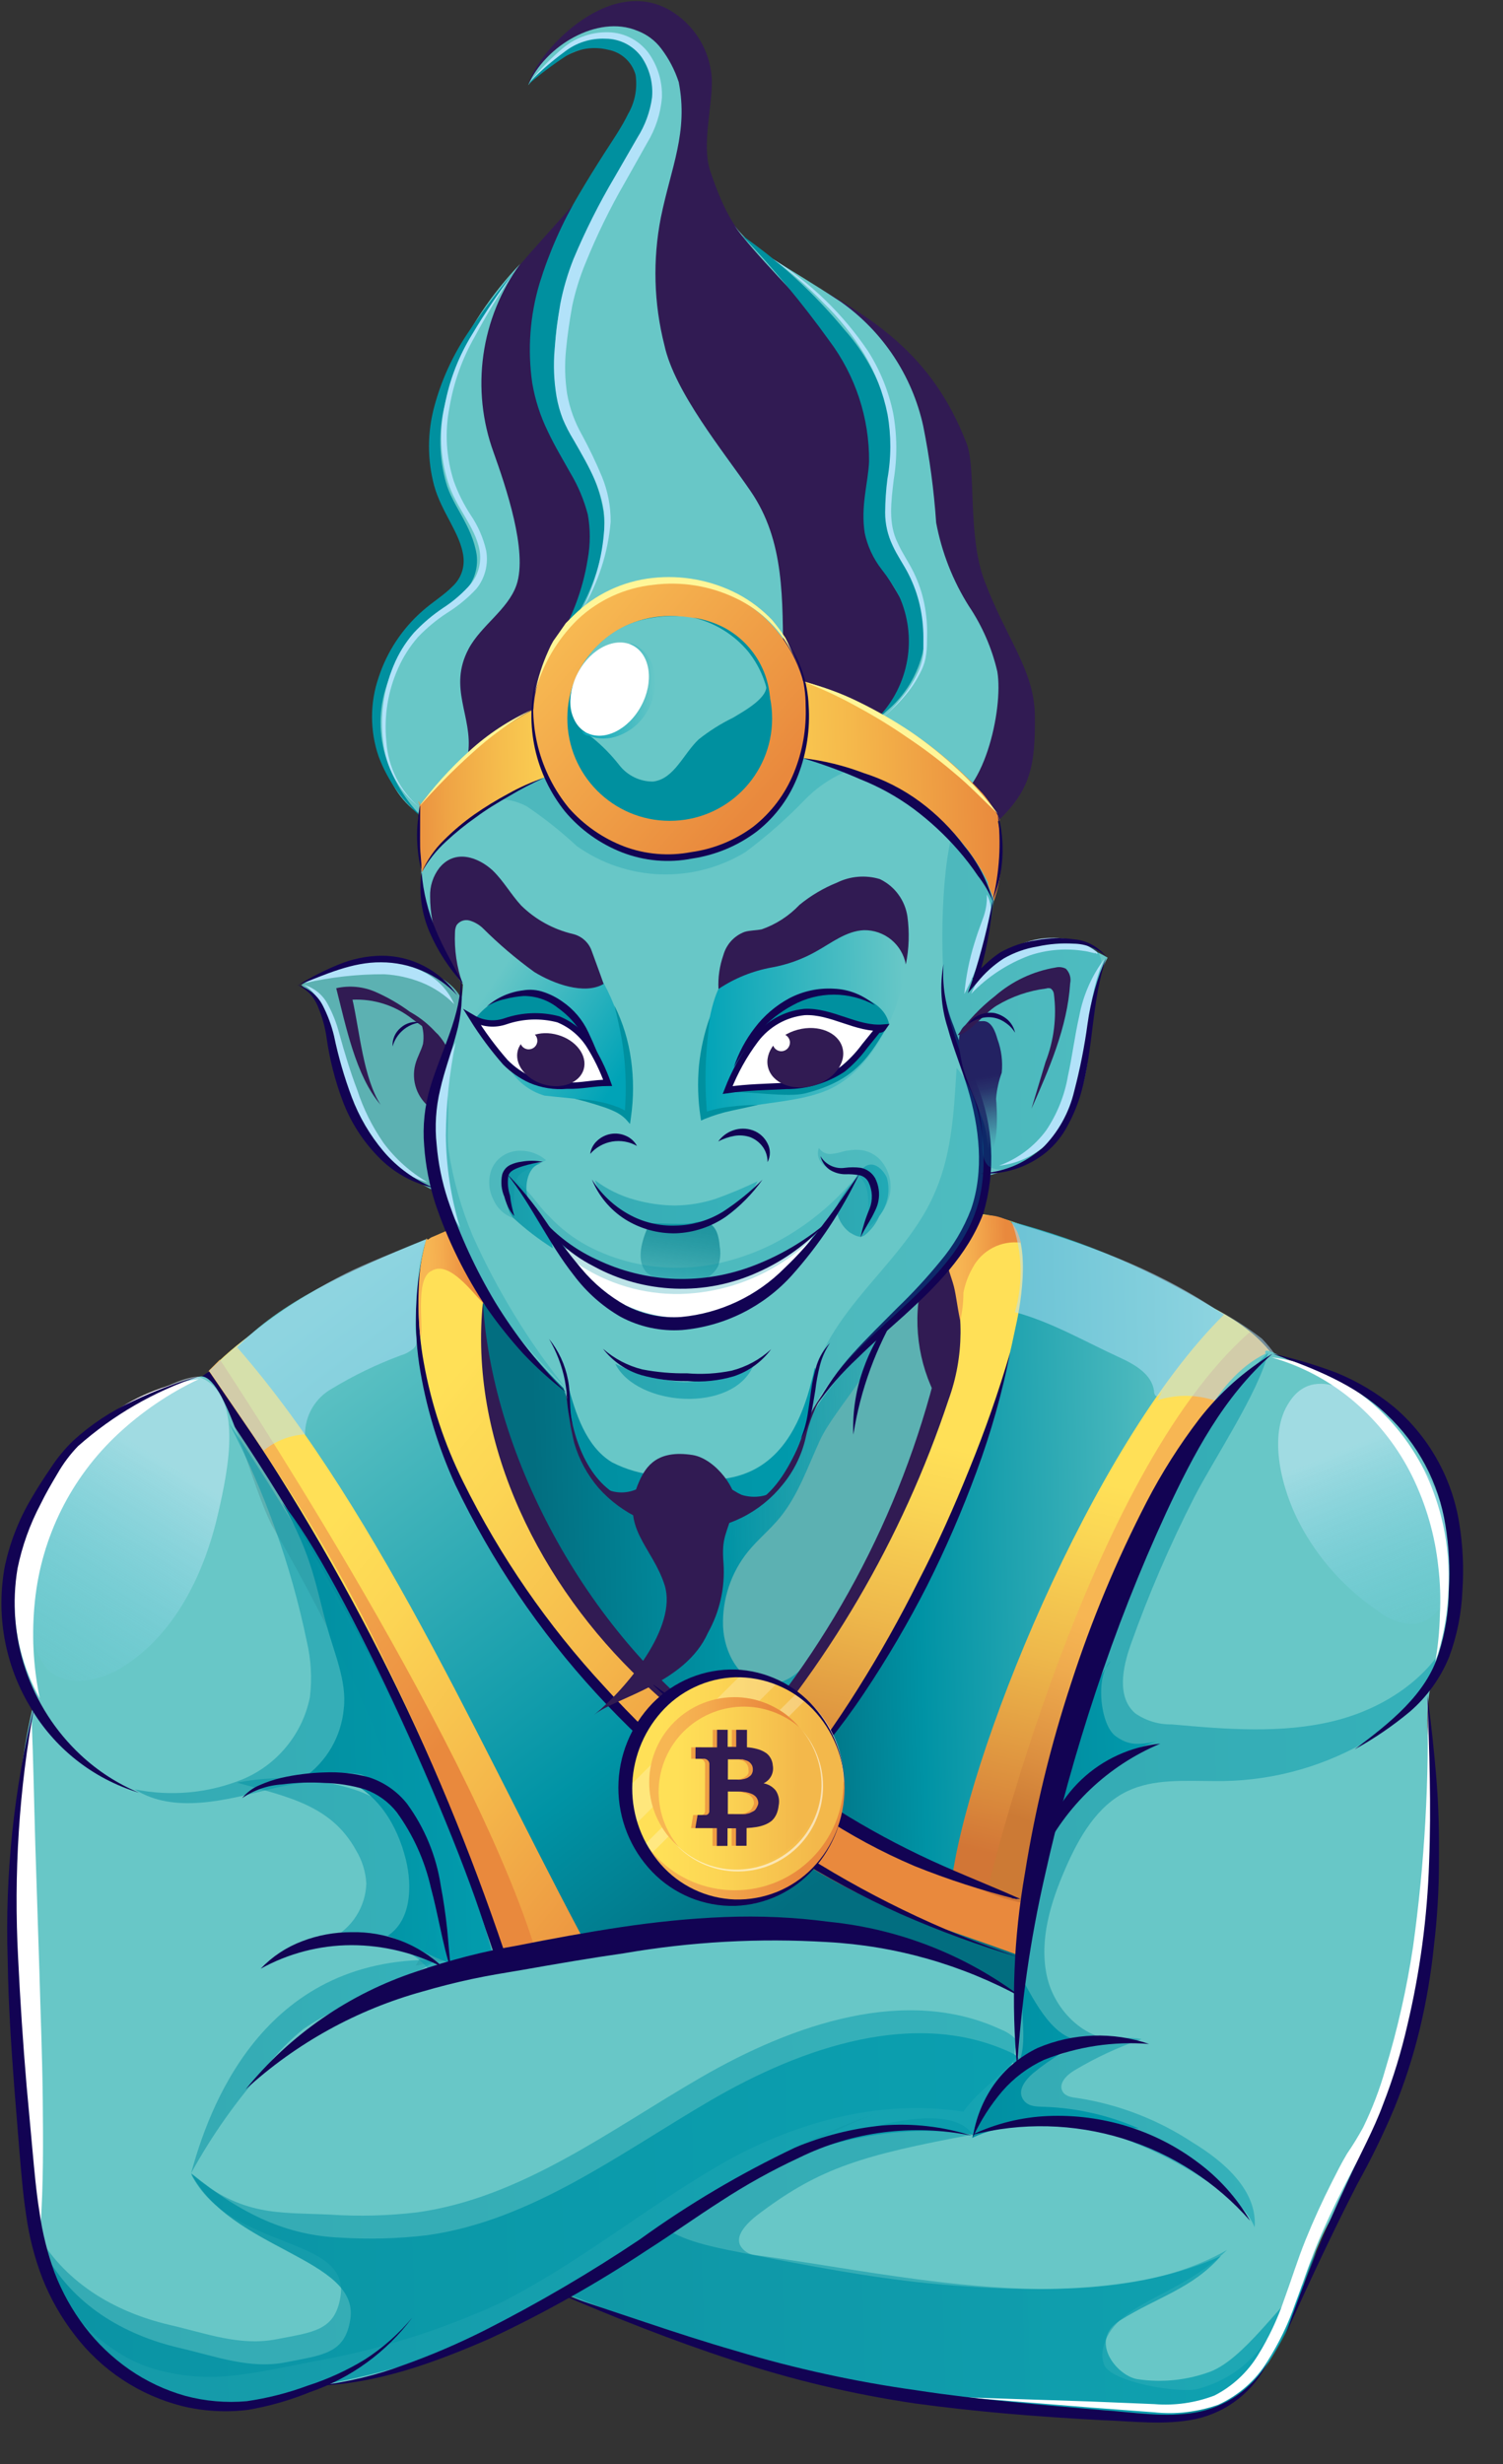 <?xml version="1.0" encoding="UTF-8"?>
<svg xmlns="http://www.w3.org/2000/svg" width="36" height="59" viewBox="0 0 36 59" fill="none">
  <rect x="0" y="0" width="36" height="59" fill="#333333" stroke="none"/>
  <path d="M22.938 28.941C23.881 29.292 23.507 29.348 24.434 29.698C25.037 29.929 27.397 30.691 27.978 30.962C29.026 31.455 29.978 32.131 30.789 32.958C29.674 33.874 28.525 34.84 27.872 36.097C27.241 37.319 27.138 38.724 26.733 40.028C26.328 41.332 25.622 42.56 25.082 43.836C24.542 45.112 24.165 46.548 24.477 47.901C24.596 48.441 24.809 49.052 24.506 49.517C24.244 49.825 23.882 50.031 23.483 50.1L15.98 52.288C15.471 52.438 14.895 52.578 14.43 52.316C14.144 52.119 13.914 51.851 13.762 51.538C12.821 49.965 10.249 50.152 9.828 48.356C8.673 43.446 7.448 37.347 4.213 33.493C4.206 33.533 4.184 33.57 4.151 33.595C4.118 33.62 4.078 33.632 4.037 33.628C5.191 32.647 6.481 31.838 7.867 31.226C8.843 30.797 9.875 30.459 10.731 29.829C11.587 29.198 12.739 30.335 13.745 30.796C15.133 31.427 16.768 31.37 18.238 30.939C19.707 30.508 21.054 29.746 22.398 29.006C22.59 28.887 22.885 28.721 22.938 28.941Z" fill="#5CB1B2"></path>
  <path d="M19.631 34.504C19.344 35.132 19.116 35.802 18.684 36.332C18.445 36.624 18.149 36.863 17.913 37.155C17.508 37.659 17.297 38.291 17.318 38.937C17.342 39.566 17.709 40.267 18.331 40.316C18.954 40.364 19.364 39.824 19.701 39.34C19.099 40.396 18.402 41.396 17.62 42.327C15.66 41.38 14.144 39.636 13.17 37.681C12.243 35.701 11.684 33.569 11.521 31.39C11.499 31.294 11.513 31.193 11.559 31.107C11.685 30.921 11.977 31.038 12.15 31.18C13.356 32.16 14.296 33.62 15.808 33.956C17.04 34.232 18.299 33.646 19.341 32.944C19.942 32.533 20.525 31.968 21.18 31.661C21.241 32.504 19.991 33.703 19.631 34.504Z" fill="url(#paint0_linear_626_397)"></path>
  <path d="M22.643 33.821C22.09 32.995 21.868 31.991 22.02 31.008C22.09 30.597 22.467 30.522 22.732 30.195C23.119 31.4 23.199 32.683 22.643 33.821Z" fill="#311B53"></path>
  <path d="M11.568 31.217C11.807 34.934 14.107 39.205 17.446 41.588C17.647 41.733 17.398 41.635 17.76 41.777C20.178 38.996 21.846 35.644 22.607 32.038C23.003 33.642 22.428 35.314 21.815 36.851C20.937 39.05 19.943 41.249 18.477 43.096C18.418 43.195 18.324 43.268 18.213 43.3C18.117 43.306 18.022 43.283 17.94 43.233C17.109 42.894 16.337 42.426 15.653 41.846C15.184 41.372 14.774 40.843 14.432 40.271C13.514 38.864 12.595 37.438 12.11 35.815C11.626 34.192 11.248 32.77 11.568 31.217Z" fill="#311B53"></path>
  <path d="M21.544 31.328C20.983 32.255 20.607 33.281 20.439 34.351C20.416 33.8 20.503 33.25 20.696 32.733C20.884 32.213 21.172 31.736 21.544 31.328Z" fill="#120353"></path>
  <path d="M24.126 45.873C24.054 45.788 23.997 46.02 24.107 46.023C24.217 46.027 24.383 46.338 24.421 46.225C25.759 41.646 28.195 36.959 30.805 32.967C30.178 31.693 29.022 31.341 28.054 30.78C27.254 30.334 26.405 29.98 25.525 29.726C25.047 29.561 24.158 29.145 23.501 29.068C23.155 29.429 23.031 29.904 22.744 30.324C23.103 31.358 23.094 32.484 22.72 33.513C21.609 36.856 19.807 39.927 17.431 42.528C17.622 42.975 18.146 43.362 18.549 43.637C19.805 44.496 21.084 45.322 22.387 46.115C22.64 46.284 22.924 46.401 23.222 46.459C23.725 46.551 23.921 46.341 24.126 45.873Z" fill="url(#paint1_linear_626_397)"></path>
  <path d="M22.775 45.201C23.095 42.186 26.145 34.601 29.32 31.474C27.727 30.466 25.988 29.71 24.164 29.233C24.695 29.633 24.476 31.12 24.327 31.767C23.375 36.382 21.694 39.372 18.823 42.854C19.668 43.544 20.639 44.03 21.572 44.595C21.968 44.825 22.422 45.492 22.775 45.201Z" fill="url(#paint2_linear_626_397)"></path>
  <path d="M24.771 45.606C24.275 45.545 23.794 45.397 23.35 45.169C20.29 43.803 17.249 42.216 14.93 39.809C12.611 37.403 11.092 33.998 11.632 30.685C11.711 30.195 11.344 29.742 10.974 29.427C9.767 29.823 8.607 30.348 7.512 30.993C6.6 31.551 5.684 32.074 4.912 32.931C8.306 37.399 10.868 43.035 12.453 48.42C16.129 48.062 20.861 48.039 24.302 49.384C24.656 48.829 24.882 48.202 24.963 47.548C25.044 46.894 24.978 46.231 24.771 45.606Z" fill="url(#paint3_linear_626_397)"></path>
  <path d="M24.64 46.905C21.976 45.916 21.014 45.798 18.281 44.004C16.236 42.596 14.434 40.865 12.945 38.879C11.063 36.169 9.496 32.899 10.206 29.671C8.24 30.472 6.71 31.193 5.68 32.26C9.167 36.25 11.803 42.481 14.336 47.101C14.963 48.256 17.526 47.874 18.824 48.109C20.19 48.357 21.527 48.746 22.812 49.27C22.848 49.298 22.89 49.318 22.934 49.328C22.979 49.338 23.025 49.339 23.069 49.33C23.114 49.32 23.156 49.302 23.192 49.275C23.229 49.248 23.259 49.213 23.281 49.173C24.034 48.366 24.418 47.983 24.64 46.905Z" fill="url(#paint4_linear_626_397)"></path>
  <path d="M10.212 29.67C9.989 30.647 9.969 31.66 10.154 32.645C10.332 33.628 10.648 34.581 11.092 35.476C11.978 37.267 13.118 38.92 14.476 40.384C15.815 41.865 17.341 43.165 19.016 44.251C20.694 45.344 22.502 46.222 24.398 46.864C23.435 46.578 22.49 46.232 21.57 45.827C20.653 45.414 19.766 44.937 18.916 44.401C18.059 43.871 17.244 43.278 16.475 42.627C15.696 41.983 14.962 41.286 14.278 40.541C12.914 39.054 11.777 37.372 10.906 35.552C10.486 34.633 10.195 33.661 10.04 32.663C9.893 31.665 9.951 30.646 10.212 29.67Z" fill="#120353"></path>
  <path d="M4.909 32.906C7.958 37.196 10.352 41.916 12.013 46.911" stroke="#120353" stroke-width="0.258" stroke-miterlimit="10"></path>
  <path d="M18.827 42.845C19.45 42.078 20.024 41.273 20.548 40.436C21.073 39.602 21.556 38.742 21.996 37.86C22.45 36.987 22.851 36.085 23.22 35.17C23.593 34.257 23.919 33.324 24.197 32.377C24.005 33.35 23.735 34.307 23.39 35.237C23.047 36.169 22.652 37.08 22.206 37.967C21.754 38.853 21.251 39.711 20.698 40.537C20.147 41.362 19.52 42.135 18.827 42.845Z" fill="#120353"></path>
  <path d="M5.268 32.554C5.268 32.554 11.136 41.369 12.79 46.579L12.069 46.694C11.265 44.318 10.306 41.997 9.198 39.746C7.823 36.848 6.342 34.786 5 32.821L5.268 32.554Z" fill="url(#paint5_linear_626_397)"></path>
  <path d="M10.212 29.671C10.228 29.605 10.212 29.708 10.269 29.671C10.298 29.644 10.332 29.624 10.37 29.611L10.722 29.458C11.083 29.938 11.382 30.461 11.612 31.016C11.655 31.092 11.67 31.181 11.656 31.267C11.474 31.185 10.812 30.134 10.337 30.429C9.915 30.616 10.168 31.884 10.067 32.026C10.014 31.535 10.008 31.04 10.047 30.548C10.073 30.25 10.129 29.957 10.212 29.671Z" fill="url(#paint6_linear_626_397)"></path>
  <path d="M23.294 30.36C23.402 30.152 23.572 29.983 23.78 29.875C23.988 29.766 24.224 29.725 24.456 29.755C24.412 29.648 24.421 29.633 24.378 29.526C24.339 29.428 24.284 29.337 24.215 29.258C24.171 29.227 24.122 29.203 24.07 29.189C23.865 29.102 23.639 29.074 23.419 29.109C23.239 29.172 23.077 29.279 22.95 29.422C22.857 29.505 22.779 29.602 22.72 29.711C22.569 30.026 22.719 30.384 22.822 30.711C22.897 30.954 22.909 31.186 23 31.627C23.049 31.405 23.075 31.178 23.076 30.951C23.116 30.743 23.19 30.544 23.294 30.36Z" fill="url(#paint7_linear_626_397)"></path>
  <path d="M30.601 32.637C30.601 32.637 27.491 34.43 24.551 45.593L23.674 45.158C23.674 45.158 26.04 35.314 29.933 31.896C30.092 32.012 30.237 32.148 30.363 32.3C30.453 32.404 30.532 32.517 30.601 32.637Z" fill="url(#paint8_linear_626_397)"></path>
  <path d="M15.596 40.298C16.287 40.799 16.984 41.288 17.684 41.773C18.384 42.258 19.094 42.719 19.814 43.176C20.52 43.633 21.254 44.045 22.012 44.409C22.776 44.779 23.584 45.088 24.353 45.429L24.441 45.467L24.35 45.467L24.199 45.448L24.35 45.448L24.35 45.473C23.518 45.265 22.701 45 21.905 44.68C21.113 44.342 20.354 43.933 19.637 43.456C18.918 42.992 18.217 42.51 17.542 41.971C16.865 41.448 16.215 40.889 15.596 40.298Z" fill="#120353"></path>
  <path opacity="0.52" d="M7.305 34.344C7.306 34.12 7.366 33.901 7.48 33.708C7.593 33.516 7.756 33.357 7.952 33.248C8.475 32.931 9.027 32.665 9.601 32.452C9.707 32.422 9.806 32.369 9.891 32.299C10.013 32.205 9.979 32.079 9.945 31.824C9.984 31.047 9.963 30.374 10.213 29.67C9.64 29.905 8.69 30.281 8.277 30.494C7.077 31.1 5.975 31.885 5.01 32.822C5.295 33.24 5.841 34.033 6.314 34.732C6.595 34.501 6.942 34.365 7.305 34.344Z" fill="#B2E2F9"></path>
  <path opacity="0.52" d="M27.83 33.32L27.729 33.525C28.205 33.374 28.718 33.388 29.184 33.565C29.62 33.168 30.083 32.802 30.57 32.47C30.466 32.321 30.351 32.181 30.225 32.051C29.876 31.782 29.504 31.546 29.113 31.345C27.542 30.308 26.021 29.802 24.233 29.255C24.487 29.95 24.514 30.707 24.311 31.418C25.179 31.649 26.017 32.138 26.825 32.507C27.186 32.672 27.591 32.908 27.641 33.304C27.64 33.341 27.65 33.377 27.669 33.408C27.674 33.415 27.681 33.421 27.689 33.425C27.697 33.429 27.706 33.431 27.715 33.431C27.724 33.431 27.732 33.429 27.74 33.425C27.748 33.421 27.755 33.416 27.76 33.408C27.789 33.38 27.845 33.289 27.83 33.32Z" fill="#B2E2F9"></path>
  <path d="M13.46 54.89C16.64 56.269 17.523 56.548 20.88 57.217C21.854 57.414 23.131 57.334 24.105 57.537C24.835 57.683 25.086 57.705 25.822 57.801C27.154 57.976 29.164 57.942 30.074 56.956C30.985 55.971 31.204 54.342 31.857 53.167C35.519 46.571 34.158 42.915 34.238 41.852C34.094 40.966 34.243 40.057 34.661 39.262C34.825 38.408 34.844 37.532 34.716 36.672C34.642 36.114 34.479 35.573 34.234 35.067C33.648 33.896 32.352 32.791 31.057 32.625C30.812 32.593 30.234 32.177 30.312 32.41C29 33.058 28.475 34.743 27.834 36.059C27.194 37.375 26.538 38.503 26.032 39.879C25.119 42.358 24.196 45.287 24.393 47.925C24.442 48.554 24.532 49.328 24.031 49.73C23.733 49.915 23.391 50.017 23.04 50.027C21.405 50.26 19.894 51.053 18.449 51.833C16.624 52.801 15.302 53.909 13.46 54.89Z" fill="#68C7C7"></path>
  <path d="M24.477 47.819C20.08 45.233 14.969 46.167 9.956 47.064C10.662 45.955 10.165 44.483 9.698 43.253C8.847 40.955 7.799 38.734 6.566 36.616C6.029 35.713 5.412 32.791 4.764 32.963C0.178 34.187 -0.528 38.641 0.807 40.779C-0.086 44.443 0.363 50.21 0.55 51.154C0.797 52.39 0.823 53.695 1.346 54.844C1.62 55.438 2.017 55.968 2.51 56.399C3.004 56.829 3.583 57.151 4.209 57.342C5.466 57.718 6.312 57.82 7.416 57.124C8.715 57.089 9.785 56.632 10.606 56.369C13.161 55.553 14.918 53.814 17.216 52.431C19.514 51.049 22.094 49.858 24.766 50.068C24.546 50.067 24.682 47.807 24.477 47.819Z" fill="#68C7C7"></path>
  <path opacity="0.49" d="M7.347 39.294C7.451 39.733 7.477 40.188 7.423 40.636C7.336 41.069 7.144 41.474 6.864 41.816C6.585 42.158 6.226 42.427 5.82 42.599C4.999 42.935 4.097 43.02 3.228 42.843C4.17 43.442 5.429 43.098 6.508 42.829C7.587 42.561 8.952 42.459 9.651 43.335C9.868 43.633 10.026 43.969 10.118 44.326C10.39 45.194 10.589 46.083 10.714 46.984C11.04 46.805 11.42 46.75 11.783 46.829C10.278 42.311 8.16 38.022 5.489 34.08C6.344 35.724 6.97 37.479 7.347 39.294Z" fill="url(#paint9_linear_626_397)"></path>
  <path opacity="0.96" d="M7.829 38.933C7.997 39.562 8.314 40.257 8.234 40.914C8.204 41.243 8.102 41.561 7.936 41.847C7.77 42.132 7.543 42.378 7.272 42.567C7.716 42.444 8.181 42.416 8.637 42.484C8.923 42.541 10.716 43.874 10.739 46.984C11.222 47.705 11.73 46.672 11.808 46.829C11.25 44.495 8.171 37.641 6.755 35.984C7.492 37.25 7.582 38.071 7.829 38.933Z" fill="url(#paint10_linear_626_397)"></path>
  <path opacity="0.49" d="M8.53 44.307C8.675 44.547 8.759 44.82 8.774 45.1C8.765 45.374 8.682 45.64 8.535 45.872C8.388 46.103 8.182 46.291 7.938 46.416C8.91 46.235 10.001 46.649 10.418 47.364C10.845 47.223 10.856 46.751 10.775 46.393C10.621 45.747 10.411 45.115 10.149 44.505C9.954 43.942 9.583 43.456 9.092 43.12C8.834 42.971 8.557 42.858 8.268 42.785C7.425 42.547 6.537 42.512 5.678 42.683C6.907 43.025 7.938 43.228 8.53 44.307Z" fill="url(#paint11_linear_626_397)"></path>
  <path opacity="0.96" d="M9.721 44.526C9.88 45.174 9.844 45.986 9.287 46.349C9.752 46.504 10.258 46.829 10.723 46.981C10.621 45.855 10.454 44.493 9.76 43.602C9.382 43.095 8.835 42.738 8.218 42.596C9.045 42.909 9.518 43.702 9.721 44.526Z" fill="url(#paint12_linear_626_397)"></path>
  <path opacity="0.49" d="M4.577 52.035C5.077 51.122 5.681 50.27 6.377 49.495C6.636 49.156 6.936 48.849 7.268 48.581C7.54 48.395 7.827 48.234 8.127 48.099C8.88 47.735 9.798 47.407 10.447 46.927C6.243 46.85 4.979 50.561 4.577 52.035Z" fill="url(#paint13_linear_626_397)"></path>
  <path opacity="0.49" d="M24.356 49.234C24.246 49.265 24.321 49.023 24.356 48.919C24.391 48.816 24.102 48.639 23.998 48.604C21.708 47.525 18.987 48.47 16.796 49.736C14.605 51.002 12.496 52.624 9.989 52.972C9.295 53.054 8.593 53.072 7.895 53.025C6.66 52.966 5.826 53.078 4.577 52.06C5.517 53.898 8.385 53.52 8.156 54.981C8.029 55.811 7.497 55.839 6.62 56.01C5.742 56.181 4.928 55.865 4.061 55.666C2.71 55.349 1.51 54.624 0.848 53.403C0.975 54.815 2.346 56.345 3.713 56.728C5.08 57.111 6.087 56.808 7.487 56.546C9.036 56.273 10.544 55.803 11.973 55.145C13.804 54.224 15.407 52.909 17.176 51.872C18.945 50.834 21.049 50.24 23.074 50.561C23.427 50.056 23.996 49.714 24.356 49.234Z" fill="url(#paint14_linear_626_397)"></path>
  <path opacity="0.8" d="M24.293 49.34C24.179 49.372 24.39 49.517 24.424 49.407C24.459 49.297 24.337 49.202 24.233 49.155C21.943 48.072 19.203 49.02 17.028 50.287C14.853 51.553 12.731 53.175 10.224 53.52C9.529 53.603 8.828 53.621 8.13 53.576C6.895 53.517 5.826 53.053 4.577 52.035C5.517 53.873 8.617 54.067 8.391 55.532C8.264 56.359 7.729 56.386 6.855 56.56C5.98 56.735 5.163 56.416 4.293 56.216C2.941 55.9 1.741 55.171 1.08 53.953C1.21 55.365 2.616 56.786 3.948 57.276C5.676 57.907 6.322 57.355 7.722 57.096C9.269 56.823 10.775 56.351 12.201 55.693C14.033 54.771 15.639 53.46 17.404 52.422C19.17 51.385 21.278 50.791 23.305 51.109C23.662 50.628 23.93 49.821 24.293 49.34Z" fill="url(#paint15_linear_626_397)"></path>
  <path opacity="0.49" d="M27.083 39.378C26.887 39.931 26.745 40.635 27.191 41.023C27.448 41.201 27.754 41.294 28.067 41.288C29.363 41.404 30.686 41.516 31.948 41.207C33.209 40.898 34.421 40.08 34.857 38.854C34.702 39.459 34.427 40.026 34.048 40.522C33.669 41.017 33.194 41.432 32.651 41.74C31.56 42.353 30.326 42.665 29.074 42.645C28.373 42.644 27.634 42.586 27.002 42.887C26.275 43.235 25.843 43.995 25.521 44.733C25.167 45.544 24.889 46.44 25.073 47.305C25.257 48.17 26.067 48.951 26.957 48.827C26.059 48.788 25.169 49.004 24.39 49.451C24.527 45.715 25.32 42.031 26.733 38.569C27.532 36.615 28.848 33.882 30.372 32.388C30.172 33.296 29.044 34.989 28.608 35.843C28.023 36.987 27.514 38.168 27.083 39.378Z" fill="url(#paint16_linear_626_397)"></path>
  <path opacity="0.49" d="M27.343 48.824C26.783 49.017 26.244 49.268 25.735 49.572C25.55 49.682 25.342 49.886 25.451 50.078C25.52 50.198 25.678 50.22 25.816 50.236C26.802 50.389 27.743 50.754 28.575 51.304C29.326 51.761 30.117 52.451 30.052 53.328C29.92 53.027 29.702 52.771 29.425 52.594C28.751 52.078 28.012 51.654 27.226 51.333C26.485 51.006 25.685 50.834 24.875 50.826C24.196 50.824 23.28 51.112 23.4 50.823C23.933 49.645 26.268 48.605 27.343 48.824Z" fill="url(#paint17_linear_626_397)"></path>
  <path opacity="0.49" d="M18.243 52.958C17.928 53.187 17.525 53.551 17.783 53.838C17.856 53.922 17.958 53.977 18.069 53.992C21.357 54.416 26.241 55.658 29.389 53.874C28.217 55.026 26.663 55.127 26.422 56.227C26.389 56.358 26.398 56.497 26.447 56.623C26.622 57.042 28.266 57.318 28.704 57.196C30.327 56.743 30.703 55.357 31.539 53.9C31.204 54.842 30.746 56.169 30.119 56.944C29.775 57.318 29.35 57.606 28.875 57.788C28.334 58.041 27.75 57.786 27.152 57.785C22.437 57.783 17.773 56.797 13.46 54.89C15.034 54.012 16.662 52.805 18.245 51.936C19.073 51.482 22.572 50.032 23.297 51.109C20.654 51.601 19.654 51.91 18.243 52.958Z" fill="url(#paint18_linear_626_397)"></path>
  <path opacity="0.98" d="M25.296 43.403C25.927 42.709 26.818 41.943 27.698 41.703C27.261 41.777 27.038 41.799 26.721 41.569C26.338 41.288 26.236 40.09 26.605 39.776C25.855 40.712 25.801 42.463 25.296 43.403Z" fill="url(#paint19_linear_626_397)"></path>
  <path opacity="0.98" d="M26.177 48.794C25.658 48.998 25.174 49.284 24.745 49.64C24.565 49.794 24.379 50.032 24.489 50.24C24.599 50.448 24.825 50.439 25.026 50.445C25.802 50.474 26.566 50.65 27.277 50.962L25.532 50.899C24.771 50.873 23.96 50.852 23.286 51.191C23.352 50.844 23.505 50.519 23.731 50.248C23.967 50.019 24.179 49.765 24.361 49.492C24.677 48.863 24.364 48.146 24.554 47.514C24.832 48.005 25.387 49.103 26.177 48.794Z" fill="url(#paint20_linear_626_397)"></path>
  <path opacity="0.71" d="M29.244 54.015C28.553 54.8 27.739 54.99 26.829 55.558C26.07 56.028 26.735 56.872 27.232 56.964C27.827 57.056 28.436 56.993 29 56.782C29.793 56.469 30.637 55.193 31.283 54.635C30.948 55.807 30.058 57.538 28.696 57.847C28.24 57.95 27.504 57.776 27.039 57.769C22.427 57.666 17.874 56.703 13.614 54.931C14.354 54.628 15.034 54.198 15.626 53.661C15.695 53.608 15.862 53.347 15.941 53.347C16.421 53.7 17.257 53.837 18.062 53.995C19.228 54.224 20.787 54.525 22.199 54.666C24.569 54.894 27.195 54.955 29.244 54.015Z" fill="url(#paint21_linear_626_397)"></path>
  <path opacity="0.52" d="M0.756 36.147C0.264 37.149 0.737 37.757 0.779 38.876C0.762 39.259 0.88 39.635 1.111 39.94C1.579 40.441 2.431 40.257 2.998 39.877C4.229 39.068 4.91 37.635 5.233 36.199C5.455 35.221 5.867 33.339 4.742 32.962C3.588 33.023 1.213 35.211 0.756 36.147Z" fill="url(#paint22_linear_626_397)"></path>
  <path opacity="0.52" d="M31.125 36.471C31.566 37.312 32.208 38.031 32.993 38.565C33.242 38.773 33.557 38.885 33.882 38.881C34.461 38.816 34.758 38.144 34.787 37.562C34.852 36.32 34.216 35.137 33.4 34.198C32.844 33.568 31.55 32.544 30.885 33.565C30.343 34.363 30.715 35.69 31.125 36.471Z" fill="url(#paint23_linear_626_397)"></path>
  <path d="M4.761 33.022C4.052 33.358 3.399 33.801 2.825 34.336C1.702 35.383 0.996 36.8 0.837 38.326C0.754 39.106 0.793 39.895 0.952 40.663C0.548 39.941 0.339 39.127 0.346 38.3C0.34 37.458 0.532 36.625 0.909 35.871C1.285 35.117 1.834 34.463 2.511 33.962C3.167 33.459 3.942 33.135 4.761 33.022Z" fill="white"></path>
  <path d="M0.757 41.134C0.799 42.156 0.816 43.168 0.846 44.178L0.944 47.209C0.971 48.218 1.013 49.231 1.024 50.247C1.034 51.262 1.042 52.278 0.971 53.3C0.781 52.296 0.641 51.287 0.533 50.277C0.425 49.268 0.354 48.249 0.315 47.23C0.276 46.211 0.287 45.189 0.355 44.17C0.412 43.15 0.546 42.134 0.757 41.134Z" fill="white"></path>
  <path d="M30.456 32.501C30.846 32.544 31.227 32.644 31.588 32.795C31.949 32.952 32.291 33.151 32.605 33.388C33.242 33.869 33.757 34.491 34.112 35.205C34.46 35.919 34.657 36.696 34.693 37.489C34.709 37.882 34.693 38.275 34.643 38.665C34.591 39.051 34.502 39.431 34.377 39.8C34.443 39.42 34.48 39.037 34.489 38.652C34.509 38.271 34.496 37.889 34.45 37.511C34.37 36.758 34.158 36.026 33.825 35.346C33.491 34.669 33.023 34.066 32.451 33.574C31.872 33.075 31.192 32.709 30.456 32.501Z" fill="white"></path>
  <path d="M34.188 40.591C34.266 41.598 34.299 42.607 34.289 43.62C34.277 44.632 34.208 45.643 34.083 46.647C33.956 47.656 33.744 48.651 33.449 49.624C33.314 50.119 33.134 50.601 32.912 51.063C32.794 51.291 32.665 51.512 32.524 51.726C32.404 51.93 32.293 52.163 32.177 52.383C31.95 52.829 31.735 53.284 31.545 53.743C31.356 54.202 31.204 54.686 31.024 55.157C30.856 55.643 30.631 56.108 30.355 56.542C30.074 56.996 29.666 57.356 29.18 57.578C28.688 57.752 28.162 57.814 27.642 57.758L26.133 57.645L23.115 57.401L26.14 57.501L27.649 57.563C28.137 57.603 28.629 57.533 29.087 57.358C29.516 57.139 29.877 56.805 30.129 56.394C30.389 55.974 30.601 55.525 30.76 55.056C30.931 54.591 31.076 54.113 31.272 53.629C31.468 53.145 31.679 52.687 31.903 52.244C32.02 52.014 32.13 51.791 32.266 51.565C32.405 51.362 32.533 51.153 32.651 50.937C32.868 50.492 33.046 50.028 33.181 49.551C33.473 48.592 33.694 47.613 33.844 46.622C34.123 44.624 34.238 42.608 34.188 40.591Z" fill="white"></path>
  <path d="M4.749 32.962C3.686 33.318 2.707 33.884 1.868 34.627C1.678 34.824 1.513 35.045 1.377 35.283C1.235 35.522 1.093 35.764 0.973 36.012C0.716 36.498 0.53 37.017 0.42 37.555C0.284 38.366 0.35 39.198 0.614 39.977C0.878 40.756 1.33 41.458 1.931 42.02C2.34 42.402 2.813 42.708 3.329 42.924C2.221 42.59 1.283 41.845 0.707 40.841C0.109 39.833 -0.1 38.641 0.118 37.488C0.241 36.922 0.454 36.378 0.75 35.88C0.892 35.632 1.05 35.393 1.207 35.16C1.364 34.917 1.548 34.693 1.756 34.492C2.179 34.107 2.659 33.789 3.178 33.551C3.684 33.309 4.209 33.112 4.749 32.962Z" fill="#120353"></path>
  <path d="M0.826 40.829C0.456 42.83 0.325 44.868 0.435 46.9C0.484 47.913 0.551 48.928 0.637 49.941L0.776 51.463C0.823 51.969 0.866 52.476 0.947 52.973C1.016 53.466 1.137 53.951 1.309 54.42C1.487 54.883 1.73 55.318 2.03 55.713C2.33 56.107 2.69 56.451 3.097 56.734C3.505 57.017 3.958 57.23 4.436 57.365C4.916 57.494 5.415 57.537 5.91 57.493C6.407 57.421 6.895 57.297 7.367 57.122C7.847 56.968 8.308 56.758 8.739 56.495C9.166 56.22 9.55 55.882 9.875 55.491C9.257 56.32 8.402 56.942 7.423 57.276C6.944 57.472 6.445 57.615 5.935 57.701C5.41 57.766 4.877 57.735 4.363 57.61C3.336 57.35 2.428 56.748 1.787 55.905C1.466 55.49 1.206 55.032 1.013 54.545C0.827 54.058 0.697 53.551 0.626 53.035C0.548 52.522 0.508 52.013 0.465 51.507L0.342 49.981C0.265 48.962 0.198 47.943 0.184 46.922C0.117 44.871 0.333 42.821 0.826 40.829Z" fill="#120353"></path>
  <path d="M7.599 57.122C8.308 57.042 9.006 56.875 9.675 56.625C10.345 56.386 11 56.104 11.635 55.783C12.907 55.136 14.139 54.414 15.324 53.62C16.492 52.776 17.734 52.042 19.035 51.425C19.706 51.141 20.415 50.961 21.14 50.891C21.862 50.833 22.588 50.917 23.278 51.137C21.878 50.847 20.421 51.033 19.139 51.664C18.495 51.963 17.873 52.308 17.279 52.696C16.68 53.078 16.098 53.495 15.491 53.881C14.292 54.677 13.036 55.383 11.732 55.994C10.43 56.561 9.055 57.074 7.599 57.122Z" fill="#120353"></path>
  <path d="M5.882 50.029C6.948 48.715 8.368 47.735 9.975 47.206C10.767 46.931 11.58 46.722 12.406 46.581C13.218 46.419 14.033 46.269 14.857 46.145C15.681 46.021 16.511 45.934 17.351 45.901C18.191 45.867 19.032 45.905 19.866 46.016C21.543 46.186 23.141 46.814 24.485 47.832C23.048 47.043 21.452 46.588 19.815 46.5C18.187 46.401 16.553 46.491 14.947 46.768C14.138 46.883 13.327 47.023 12.515 47.166C12.107 47.234 11.701 47.3 11.307 47.384C10.914 47.468 10.518 47.568 10.131 47.681C8.549 48.117 7.093 48.922 5.882 50.029Z" fill="#120353"></path>
  <path d="M6.242 47.139C6.519 46.848 6.858 46.623 7.234 46.481C7.611 46.336 8.012 46.262 8.417 46.263C9.233 46.244 10.023 46.548 10.616 47.109C9.936 46.758 9.182 46.575 8.416 46.574C7.655 46.576 6.908 46.77 6.242 47.139Z" fill="#120353"></path>
  <path d="M5.8 43.054C5.913 42.915 6.059 42.807 6.225 42.74C6.386 42.669 6.553 42.612 6.725 42.571C7.069 42.492 7.42 42.448 7.772 42.438C8.133 42.422 8.493 42.461 8.841 42.556C9.199 42.672 9.515 42.892 9.749 43.187C10.172 43.766 10.45 44.438 10.557 45.147C10.622 45.49 10.672 45.833 10.709 46.179C10.746 46.525 10.761 46.867 10.811 47.21C10.598 46.546 10.499 45.858 10.321 45.2C10.174 44.548 9.895 43.932 9.503 43.391C9.307 43.142 9.045 42.953 8.746 42.845C8.429 42.75 8.1 42.697 7.769 42.69C7.431 42.669 7.092 42.681 6.756 42.725C6.414 42.746 6.083 42.859 5.8 43.054Z" fill="#120353"></path>
  <path d="M30.479 32.413C29.304 33.446 28.588 34.815 27.938 36.207C27.295 37.602 26.732 39.032 26.251 40.49C25.764 41.951 25.353 43.437 25.02 44.94C24.677 46.447 24.457 47.978 24.364 49.521C24.216 47.963 24.279 46.393 24.549 44.852C24.796 43.306 25.167 41.783 25.657 40.297C26.14 38.806 26.744 37.357 27.463 35.964C27.825 35.266 28.247 34.601 28.724 33.976C29.208 33.352 29.803 32.822 30.479 32.413Z" fill="#120353"></path>
  <path d="M30.479 32.413C30.997 32.527 31.506 32.678 32.003 32.865C32.502 33.068 32.968 33.344 33.385 33.685C34.223 34.397 34.778 35.385 34.952 36.471C35.039 37.003 35.064 37.543 35.028 38.081C35.007 38.624 34.9 39.161 34.711 39.671C34.504 40.179 34.18 40.63 33.765 40.987C33.356 41.327 32.915 41.628 32.449 41.884C33.284 41.257 34.159 40.576 34.462 39.583C34.617 39.091 34.698 38.58 34.704 38.065C34.733 37.55 34.706 37.033 34.622 36.524C34.46 35.505 33.963 34.569 33.209 33.864C32.461 33.152 31.465 32.761 30.479 32.413Z" fill="#120353"></path>
  <path d="M13.35 54.899L15.478 55.61C16.185 55.847 16.895 56.078 17.612 56.284C19.038 56.712 20.494 57.029 21.968 57.234C23.439 57.46 24.927 57.576 26.414 57.708C27.159 57.759 27.904 57.889 28.615 57.768C28.979 57.707 29.325 57.566 29.629 57.355C29.932 57.145 30.186 56.87 30.371 56.551C30.206 56.895 29.965 57.197 29.666 57.434C29.367 57.671 29.018 57.837 28.646 57.919C27.888 58.078 27.13 57.97 26.388 57.947C24.895 57.868 23.401 57.75 21.911 57.546C20.429 57.327 18.968 56.98 17.545 56.51C16.116 56.045 14.717 55.489 13.35 54.899Z" fill="#120353"></path>
  <path d="M23.277 51.118C23.849 50.845 24.471 50.691 25.105 50.665C25.743 50.639 26.38 50.721 26.991 50.908C27.602 51.096 28.176 51.388 28.687 51.772C29.197 52.149 29.624 52.626 29.943 53.174C29.129 52.249 28.076 51.568 26.9 51.206C25.723 50.843 24.47 50.812 23.277 51.118Z" fill="#120353"></path>
  <path d="M23.302 51.175C23.371 50.723 23.542 50.293 23.804 49.918C24.074 49.538 24.437 49.233 24.859 49.033C25.705 48.675 26.654 48.642 27.523 48.94C26.666 48.872 25.805 49.002 25.006 49.32C24.625 49.496 24.285 49.752 24.008 50.069C23.723 50.404 23.485 50.776 23.302 51.175Z" fill="#120353"></path>
  <path d="M24.939 44.443C25.049 43.742 25.389 43.097 25.904 42.609C26.42 42.122 27.083 41.82 27.79 41.75C26.54 42.274 25.526 43.238 24.939 44.459L24.939 44.443Z" fill="#120353"></path>
  <path d="M34.187 40.591C34.28 41.252 34.348 41.915 34.404 42.579C34.459 43.242 34.474 43.912 34.466 44.582C34.466 45.251 34.426 45.92 34.346 46.585C34.278 47.253 34.166 47.915 34.01 48.568C33.853 49.222 33.647 49.863 33.393 50.485C33.133 51.102 32.839 51.704 32.513 52.289C31.907 53.47 31.345 54.676 30.796 55.889C31.232 54.629 31.735 53.392 32.302 52.184C32.58 51.575 32.902 51 33.129 50.381C33.368 49.767 33.561 49.137 33.708 48.495C34.012 47.215 34.187 45.907 34.23 44.591C34.283 43.252 34.235 41.922 34.187 40.591Z" fill="#120353"></path>
  <path d="M9.205 22.978C8.494 22.957 7.796 23.171 7.217 23.584C7.598 23.925 7.865 24.376 7.979 24.875C8.12 25.366 8.191 25.872 8.366 26.35C8.589 26.873 8.913 27.347 9.32 27.745C9.727 28.142 10.208 28.455 10.736 28.666C10.423 28.099 10.464 27.794 10.457 26.731C10.444 26.22 10.534 25.711 10.723 25.235C10.869 24.893 11.203 24.396 11.084 24.006C10.896 23.374 9.778 23.007 9.205 22.978Z" fill="#5CB1B2"></path>
  <path d="M13.498 33.236C13.864 34.333 13.854 34.777 14.274 35.457C14.55 35.804 14.898 36.086 15.294 36.285C15.945 36.657 17.14 36.534 17.826 36.239C18.185 36.069 18.5 35.818 18.745 35.506C18.991 35.194 19.162 34.829 19.244 34.44C19.32 33.931 19.767 33.363 20.158 32.892C20.788 32.123 21.607 31.505 22.287 30.767C22.968 30.029 23.548 29.172 23.575 28.169C24.107 28.055 24.601 27.806 25.007 27.444C25.414 27.083 25.72 26.622 25.896 26.107C26.231 25.073 26.013 23.887 26.53 22.929C26.012 22.62 25.398 22.512 24.805 22.627C24.213 22.742 23.683 23.072 23.319 23.553C23.411 23.166 23.566 22.585 23.654 22.198C23.886 21.214 24.079 20.542 23.86 19.551C23.583 18.293 22.33 17.055 21.174 16.487C19.993 15.963 18.714 15.692 17.421 15.694C16.055 15.596 14.682 15.768 13.383 16.203C12.736 16.424 12.139 16.772 11.628 17.228C11.118 17.683 10.704 18.236 10.41 18.855C10.108 19.633 10.011 20.476 10.129 21.302C10.248 22.129 10.578 22.911 11.088 23.572C11.048 24.484 10.61 25.077 10.414 25.967C10.161 27.344 10.397 28.766 11.083 29.986C11.716 31.187 12.53 32.283 13.498 33.236Z" fill="#68C7C7"></path>
  <path d="M22.6 23.077C22.564 23.581 22.645 24.087 22.836 24.555C23.002 25.03 23.221 25.499 23.4 25.971C23.799 26.952 23.852 28.04 23.552 29.056C23.169 30.064 22.404 30.815 21.661 31.493C21.28 31.835 20.898 32.164 20.539 32.519C20.167 32.864 19.834 33.248 19.544 33.665C19.785 33.211 20.081 32.789 20.426 32.409C20.77 32.029 21.138 31.674 21.494 31.313C21.856 30.965 22.197 30.596 22.515 30.208C22.832 29.834 23.084 29.41 23.259 28.952C23.575 28.034 23.461 26.999 23.176 26.052C23.032 25.571 22.835 25.108 22.698 24.605C22.538 24.112 22.504 23.586 22.6 23.077Z" fill="#120353"></path>
  <path d="M13.558 33.336C13.642 33.729 13.746 34.118 13.87 34.5C14 34.873 14.209 35.213 14.482 35.498C14.75 35.781 15.073 36.006 15.431 36.16C15.789 36.315 16.175 36.396 16.565 36.398C16.954 36.386 17.337 36.294 17.689 36.127C18.041 35.961 18.354 35.723 18.61 35.43C18.875 35.137 19.074 34.791 19.194 34.415C19.306 34.022 19.493 33.653 19.746 33.331C19.528 33.67 19.375 34.046 19.294 34.44C19.199 34.846 19.012 35.224 18.748 35.546C18.485 35.875 18.154 36.143 17.778 36.332C17.401 36.52 16.988 36.626 16.567 36.64C16.146 36.636 15.73 36.545 15.347 36.371C14.963 36.197 14.62 35.944 14.34 35.63C14.067 35.313 13.866 34.942 13.751 34.541C13.657 34.145 13.593 33.742 13.558 33.336Z" fill="#311B53"></path>
  <path d="M16.924 26.755C17.771 26.36 19.126 26.476 19.966 26.031C20.806 25.586 21.387 24.549 21.599 23.606C21.713 23.11 21.645 22.496 21.23 22.225C21.094 22.149 20.943 22.104 20.787 22.095C20.631 22.085 20.476 22.111 20.331 22.17C20.043 22.292 19.767 22.44 19.507 22.612C18.877 22.979 17.654 23.005 17.279 23.552C16.815 24.258 16.726 26.849 16.924 26.755Z" fill="url(#paint24_linear_626_397)"></path>
  <path d="M14.095 22.971C14.668 23.739 14.995 24.662 15.034 25.62C15.033 25.79 15.114 26.661 15.031 26.805C14.661 26.54 14.843 26.522 14.114 26.354C13.944 26.316 13.212 26.255 13.042 26.233C12.68 26.127 12.372 25.886 12.185 25.558L11.46 24.588C11.407 24.526 11.37 24.452 11.354 24.371C11.365 24.259 11.403 24.152 11.464 24.057C11.532 23.787 11.526 23.503 11.447 23.236C11.409 23.102 11.412 22.96 11.454 22.827C11.496 22.694 11.576 22.577 11.684 22.488C11.779 22.448 11.881 22.427 11.984 22.427C12.088 22.427 12.19 22.448 12.285 22.489C12.913 22.698 13.027 22.588 13.519 23.048C13.092 22.686 14.06 23.002 14.095 22.971Z" fill="url(#paint25_linear_626_397)"></path>
  <path d="M15.505 29.406C15.356 29.758 15.233 30.22 15.503 30.482C15.67 30.608 15.874 30.674 16.084 30.671C16.292 30.705 16.505 30.706 16.713 30.672C16.816 30.654 16.914 30.613 16.999 30.551C17.084 30.489 17.153 30.408 17.201 30.315C17.253 30.163 17.267 30.001 17.239 29.843C17.221 29.623 17.168 29.362 16.96 29.28C16.844 29.244 16.719 29.243 16.602 29.279C16.237 29.348 15.527 29.249 15.159 29.296" fill="url(#paint26_linear_626_397)"></path>
  <path d="M17.993 25.16C18.09 24.843 18.264 24.556 18.499 24.324C18.734 24.091 19.024 23.921 19.341 23.829C19.97 23.61 21.133 23.81 21.293 24.508C20.845 25.262 20.514 25.872 19.277 26.181C18.887 26.277 17.957 26.137 17.557 26.149C17.224 26.161 17.806 25.835 17.993 25.16Z" fill="#00909F"></path>
  <path d="M17.004 24.35C16.959 24.746 16.914 25.139 16.904 25.532C16.891 25.924 16.903 26.317 16.94 26.708L16.836 26.648C17.049 26.57 17.271 26.52 17.497 26.498C17.717 26.467 17.94 26.461 18.16 26.452C17.947 26.505 17.726 26.549 17.512 26.596C17.297 26.642 17.087 26.707 16.883 26.79L16.792 26.83L16.776 26.727C16.717 26.328 16.705 25.924 16.741 25.522C16.781 25.122 16.869 24.729 17.004 24.35Z" fill="#00909F"></path>
  <path d="M12.414 23.763C12.604 23.744 12.796 23.765 12.977 23.824C13.158 23.884 13.325 23.98 13.467 24.108C13.751 24.363 13.977 24.675 14.132 25.024C13.997 24.793 13.779 24.623 13.523 24.548C13.03 24.408 12.514 24.374 12.007 24.448C11.801 24.494 11.586 24.467 11.398 24.371C11.652 24.052 12.013 23.836 12.414 23.763Z" fill="#00909F"></path>
  <path d="M14.715 24.072C14.919 24.483 15.055 24.924 15.116 25.378C15.179 25.833 15.178 26.294 15.113 26.749L15.091 26.912L14.981 26.789C14.907 26.718 14.822 26.66 14.73 26.616C14.628 26.568 14.523 26.526 14.415 26.493C14.205 26.423 13.988 26.36 13.768 26.309C13.996 26.317 14.222 26.347 14.444 26.399C14.556 26.424 14.667 26.457 14.774 26.5C14.892 26.538 14.999 26.602 15.088 26.689L14.956 26.73C14.998 26.286 14.998 25.84 14.958 25.396C14.937 25.176 14.909 24.953 14.865 24.733C14.821 24.513 14.771 24.292 14.715 24.072Z" fill="#00909F"></path>
  <path d="M15.869 31.52C16.376 31.592 16.892 31.548 17.379 31.394C17.866 31.239 18.313 30.976 18.685 30.625C19.024 30.288 19.311 29.901 19.536 29.479C18.687 30.215 17.615 30.642 16.493 30.694C15.988 30.715 15.482 30.658 14.994 30.525C14.503 30.392 13.929 30.013 13.463 29.865C13.325 30.179 14.245 30.809 14.465 30.958C14.885 31.248 15.365 31.44 15.869 31.52Z" fill="white"></path>
  <path d="M19.514 32.752C19.324 33.633 18.998 34.575 18.252 35.074C17.506 35.573 16.62 35.445 15.78 35.327C15.388 35.299 15.005 35.191 14.655 35.011C14.027 34.626 13.78 33.83 13.593 33.123C13.622 34.204 13.985 35.371 14.827 35.826C15.05 35.946 15.239 35.726 15.487 35.773C16.005 35.876 16.532 35.915 17.059 35.889C17.477 35.871 17.788 36.161 18.15 35.945C18.981 35.446 19.579 33.658 19.527 32.762L19.514 32.752Z" fill="url(#paint27_linear_626_397)"></path>
  <path d="M14.23 41.06C14.746 40.639 16.41 40.319 16.956 39.096C17.238 38.592 17.368 38.017 17.33 37.44C17.278 36.776 17.4 36.776 17.603 36.025C17.692 35.711 17.155 34.93 16.589 34.838C15.75 34.708 15.479 35.097 15.312 35.465C14.819 36.571 15.623 37.019 15.921 37.959C16.227 38.957 15.011 40.423 14.23 41.06Z" fill="#311B53"></path>
  <path d="M16.998 35.093C16.997 35.332 17.547 35.695 17.764 35.793C17.916 35.84 18.077 35.851 18.234 35.824C18.391 35.797 18.539 35.733 18.666 35.637L18.263 35.951C17.901 36.221 17.473 36.506 17.033 36.398C17.175 36.028 16.852 35.603 17.001 35.235" fill="#311B53"></path>
  <path d="M15.913 35.098C15.753 35.312 15.55 35.49 15.318 35.622C15.202 35.687 15.072 35.725 14.939 35.733C14.806 35.741 14.674 35.719 14.55 35.668C14.927 35.895 15.493 36.364 15.933 36.447C15.877 36.054 15.693 35.274 16.001 35.023" fill="#311B53"></path>
  <path opacity="0.26" d="M11.322 29.588C11.908 30.893 12.657 32.119 13.552 33.236C12.478 32.159 11.471 30.978 10.879 29.578C10.403 28.442 10.154 26.985 10.593 25.804C10.841 26.213 10.673 27.043 10.744 27.54C10.852 28.244 11.046 28.932 11.322 29.588Z" fill="url(#paint28_linear_626_397)"></path>
  <path opacity="0.26" d="M22.073 29.163C21.572 29.974 20.879 30.642 20.309 31.402C19.738 32.162 19.268 33.067 19.339 34.016C20.191 31.946 22.841 30.954 23.436 28.794C23.686 27.874 23.581 26.314 22.913 25.571C22.832 26.86 22.786 28.014 22.073 29.163Z" fill="url(#paint29_linear_626_397)"></path>
  <g opacity="0.26">
    <path d="M12.293 28.244C12.667 28.452 12.88 28.873 13.156 29.125C13.422 29.409 13.732 29.647 14.073 29.831C14.751 30.188 15.508 30.367 16.273 30.354C16.657 30.351 17.038 30.299 17.409 30.199C17.785 30.102 18.15 29.965 18.497 29.792C19.216 29.425 19.858 28.924 20.387 28.314C20.04 29.095 19.472 29.757 18.751 30.217C18.018 30.696 17.166 30.961 16.291 30.983C15.408 30.998 14.543 30.741 13.812 30.246C13.45 29.994 13.143 29.673 12.908 29.301C12.669 28.948 12.563 28.555 12.293 28.244Z" fill="url(#paint30_linear_626_397)"></path>
  </g>
  <g opacity="0.26">
    <path d="M12.298 29.168C12.191 29.131 12.094 29.073 12.011 28.996C11.928 28.92 11.863 28.827 11.818 28.724C11.759 28.611 11.726 28.487 11.719 28.36C11.712 28.233 11.732 28.106 11.778 27.988C11.839 27.846 11.944 27.728 12.077 27.652C12.191 27.587 12.32 27.552 12.452 27.552C12.682 27.548 12.905 27.629 13.08 27.779C12.882 27.892 12.703 27.955 12.57 28.036C12.483 28.076 12.412 28.147 12.372 28.234C12.331 28.355 12.311 28.481 12.312 28.608C12.296 28.794 12.291 28.981 12.298 29.168Z" fill="url(#paint31_linear_626_397)"></path>
  </g>
  <g opacity="0.26">
    <path d="M19.614 27.486C19.643 27.531 19.683 27.568 19.731 27.594C19.778 27.619 19.831 27.632 19.885 27.631C19.981 27.624 20.076 27.606 20.168 27.578C20.303 27.54 20.443 27.525 20.583 27.532C20.777 27.546 20.958 27.634 21.089 27.778C21.202 27.904 21.28 28.058 21.313 28.224C21.347 28.39 21.335 28.562 21.279 28.721C21.187 28.98 21.025 29.208 20.812 29.381C20.775 29.104 20.813 28.853 20.788 28.648C20.783 28.49 20.727 28.338 20.629 28.214C20.595 28.172 20.549 28.142 20.497 28.129C20.393 28.105 20.288 28.089 20.183 28.081C20.026 28.064 19.878 28.007 19.749 27.917C19.682 27.87 19.632 27.803 19.608 27.725C19.583 27.646 19.586 27.563 19.614 27.486Z" fill="url(#paint32_linear_626_397)"></path>
  </g>
  <path opacity="0.57" d="M21.248 28.218C21.287 28.371 21.291 28.531 21.259 28.686C21.227 28.84 21.16 28.986 21.064 29.111C20.988 29.293 20.866 29.453 20.711 29.576C20.592 29.66 20.469 29.575 20.347 29.506C20.26 29.438 20.187 29.354 20.133 29.257C20.079 29.161 20.045 29.055 20.033 28.946C20.056 28.713 20.424 28.317 20.544 28.129C20.869 27.589 21.214 28.092 21.248 28.218Z" fill="url(#paint33_linear_626_397)"></path>
  <path opacity="0.76" d="M12.206 28.017C12.151 28.097 12.126 28.194 12.136 28.29C12.135 28.627 12.088 28.904 12.298 29.165C12.589 29.433 12.905 29.675 13.24 29.887C13.156 29.393 12.889 29.185 12.666 28.735C12.541 28.483 12.614 27.936 12.945 27.858C12.819 27.816 12.684 27.809 12.554 27.837C12.424 27.865 12.304 27.927 12.206 28.017Z" fill="url(#paint34_linear_626_397)"></path>
  <path opacity="0.26" d="M22.729 24.335C22.982 25.348 23.528 26.301 23.532 27.345C23.532 27.559 23.531 27.817 23.704 27.94C23.816 28 23.945 28.02 24.069 27.994C24.956 27.867 25.545 26.987 25.776 26.11C26.007 25.233 26 24.325 26.287 23.476C26.357 23.325 26.387 23.158 26.376 22.992C26.311 22.608 25.817 22.485 25.434 22.516C24.591 22.59 23.806 22.974 23.231 23.593C23.533 22.956 23.728 22.273 23.806 21.573C23.88 20.894 23.183 18.761 22.838 19.863C22.522 20.841 22.486 23.366 22.729 24.335Z" fill="url(#paint35_linear_626_397)"></path>
  <path opacity="0.26" d="M12.623 19.311C13.044 19.595 13.441 19.912 13.813 20.257C14.4 20.674 15.096 20.91 15.815 20.935C16.535 20.96 17.246 20.774 17.86 20.399C18.368 20.02 18.844 19.6 19.283 19.144C19.74 18.675 20.337 18.369 20.983 18.269C18.785 17.913 16.548 17.872 14.339 18.145C13.377 18.265 11.823 18.486 11.259 19.299C11.47 19.189 11.704 19.132 11.943 19.134C12.181 19.136 12.414 19.197 12.623 19.311Z" fill="url(#paint36_linear_626_397)"></path>
  <path d="M23.899 19.662C24.677 18.918 24.803 18.346 24.787 17.12C24.77 16.035 24.095 15.282 23.578 13.901C23.168 12.812 23.388 11.219 23.15 10.611C22.327 8.497 20.954 7.583 18.846 6.488C17.775 5.933 17.374 5.177 17.011 4.092C16.802 3.462 17.067 2.551 17.05 1.891C17.03 1.552 16.927 1.222 16.748 0.933C16.57 0.644 16.322 0.404 16.027 0.235C14.501 -0.617 12.793 1.374 12.663 2.009C13.653 0.58 15.181 0.888 15.39 1.542C15.6 2.196 15.259 2.881 14.871 3.456C13.878 4.926 12.464 6.124 11.487 7.604C10.509 9.083 10.037 11.06 11.066 12.499C11.223 12.676 11.346 12.879 11.43 13.1C11.462 13.297 11.441 13.498 11.368 13.684C11.296 13.87 11.176 14.033 11.019 14.156C10.723 14.435 10.352 14.639 10.04 14.906C8.806 15.96 8.732 18.362 10.054 19.33C10.685 18.306 12.363 17.476 13.596 17.16C15.857 16.589 18.386 16.125 20.441 17.15C21.563 17.709 22.401 18.65 23.462 19.3C23.585 19.375 23.732 19.492 23.675 19.615C23.619 19.737 23.738 19.681 23.899 19.662Z" fill="#311B53"></path>
  <path d="M11.224 15.536C11.521 14.977 12.169 14.595 12.371 14.007C12.646 13.199 12.111 11.642 11.824 10.836C11.551 10.089 11.467 9.286 11.578 8.498C11.689 7.71 11.992 6.962 12.46 6.319C11.777 7.033 11.223 7.861 10.824 8.766C10.445 9.671 10.232 10.896 10.605 11.8C10.874 12.454 11.496 13.059 11.249 13.716C11.107 14.099 10.55 14.419 10.235 14.682C9.571 15.241 9.193 15.624 9.044 16.495C8.894 17.365 9.109 18.891 10.041 19.483C10.376 18.77 11.143 18.718 11.214 18.026C11.325 17.146 10.726 16.476 11.224 15.536Z" fill="#68C7C7"></path>
  <path d="M18.761 15.839C18.738 14.355 18.807 12.959 17.972 11.75C17.326 10.806 16.156 9.385 15.913 8.262C15.659 7.261 15.631 6.216 15.83 5.203C16.074 4.005 16.491 3.166 16.257 1.965C16.162 1.674 16.019 1.402 15.834 1.159C15.687 0.965 15.487 0.818 15.259 0.734C14.316 0.345 13.057 1.094 12.65 2.04C13.06 1.555 13.623 1.223 14.246 1.1C14.743 1.035 15.161 1.101 15.342 1.627C15.524 2.152 15.243 2.711 14.962 3.198C13.821 5.152 12.477 7.316 13.03 9.512C13.342 10.77 14.284 11.882 14.216 13.171C14.176 14.07 13.665 14.868 13.17 15.619C13.785 14.975 14.688 14.216 15.572 14.148C15.851 14.134 16.131 14.167 16.399 14.247C17.452 14.516 18.332 14.832 18.761 15.839Z" fill="#68C7C7"></path>
  <path d="M20.874 17.286C21.62 16.897 21.82 15.967 21.843 15.231C21.866 14.495 21.154 13.84 20.972 13.204C20.694 12.239 20.976 11.406 20.899 10.415C20.787 9.444 20.38 8.53 19.733 7.797C19.282 7.287 17.982 5.98 17.593 5.404C18.076 6.033 18.677 6.264 20.128 7.219C21.14 7.929 21.848 8.993 22.113 10.2C22.266 10.964 22.37 11.738 22.423 12.515C22.556 13.222 22.82 13.898 23.203 14.507C23.525 14.985 23.758 15.518 23.888 16.08C24.041 17.002 23.54 19.145 22.625 19.248C22.733 18.518 20.613 17.323 20.114 17.005C20.148 17.052 20.723 17.351 20.874 17.286Z" fill="#68C7C7"></path>
  <path d="M17.766 5.633C18.685 6.27 19.512 7.03 20.224 7.892C21.013 8.776 21.443 9.923 21.429 11.108C21.393 11.708 21.22 12.233 21.294 12.68C21.335 12.907 21.426 13.122 21.561 13.309C21.729 13.547 21.872 13.803 21.987 14.071C22.203 14.619 22.227 15.225 22.055 15.789C21.883 16.353 21.524 16.842 21.038 17.176C21.401 16.797 21.642 16.318 21.731 15.801C21.82 15.284 21.752 14.753 21.537 14.274C21.412 14.044 21.268 13.825 21.107 13.62C20.913 13.367 20.778 13.075 20.712 12.764C20.61 12.109 20.796 11.55 20.816 11.053C20.825 10.009 20.489 8.991 19.862 8.156C19.223 7.267 18.523 6.424 17.766 5.633Z" fill="#00909F"></path>
  <path d="M12.65 2.025C12.896 1.728 13.167 1.454 13.46 1.205C13.622 1.079 13.808 0.986 14.007 0.933C14.206 0.879 14.413 0.865 14.617 0.893C14.834 0.918 15.041 0.999 15.218 1.127C15.402 1.264 15.542 1.454 15.619 1.671C15.729 2.092 15.684 2.539 15.491 2.929C15.332 3.285 15.148 3.631 14.942 3.962C14.753 4.276 14.567 4.613 14.39 4.942C14.028 5.582 13.737 6.26 13.522 6.963C13.311 7.648 13.244 8.369 13.326 9.082C13.398 9.786 13.752 10.416 14.084 11.121C14.266 11.478 14.392 11.861 14.456 12.256C14.499 12.655 14.466 13.058 14.36 13.445C14.165 14.195 13.797 14.889 13.284 15.471C13.689 14.838 13.959 14.129 14.077 13.388C14.142 13.034 14.143 12.672 14.079 12.319C13.988 11.971 13.849 11.639 13.665 11.331C13.49 11.016 13.286 10.682 13.117 10.32C12.94 9.956 12.815 9.568 12.748 9.169C12.633 8.372 12.693 7.56 12.922 6.789C13.152 6.042 13.47 5.324 13.869 4.652C14.064 4.319 14.266 3.996 14.471 3.675C14.676 3.355 14.89 3.047 15.042 2.733C15.208 2.448 15.272 2.116 15.223 1.79C15.18 1.639 15.096 1.502 14.979 1.396C14.862 1.29 14.718 1.219 14.563 1.191C14.393 1.149 14.217 1.14 14.043 1.166C13.87 1.192 13.704 1.253 13.554 1.344C13.238 1.55 12.936 1.778 12.65 2.025Z" fill="#00909F"></path>
  <path d="M12.319 6.507C11.969 7.022 11.606 7.528 11.31 8.078C10.996 8.603 10.768 9.174 10.634 9.771C10.503 10.358 10.519 10.969 10.681 11.548C10.837 12.114 11.308 12.581 11.417 13.282C11.44 13.462 11.418 13.644 11.353 13.813C11.286 13.977 11.185 14.125 11.057 14.247C10.814 14.485 10.541 14.642 10.317 14.833C9.863 15.227 9.515 15.728 9.305 16.291C9.083 16.854 9.053 17.475 9.22 18.058C9.393 18.65 9.717 19.187 10.161 19.616C9.664 19.222 9.286 18.699 9.066 18.105C8.858 17.493 8.859 16.829 9.069 16.218C9.271 15.6 9.636 15.049 10.126 14.622C10.368 14.409 10.639 14.246 10.837 14.042C10.935 13.952 11.01 13.84 11.056 13.716C11.101 13.591 11.116 13.457 11.099 13.325C11.031 12.775 10.579 12.274 10.401 11.636C10.232 11.009 10.234 10.35 10.405 9.724C10.57 9.113 10.833 8.532 11.184 8.005C11.531 7.483 11.909 6.982 12.319 6.507Z" fill="#00909F"></path>
  <path d="M23.262 23.795C23.378 23.509 23.554 23.25 23.778 23.038C24.003 22.826 24.27 22.664 24.563 22.564C24.86 22.463 25.176 22.432 25.487 22.475C25.641 22.494 25.791 22.535 25.933 22.595C26.004 22.624 26.073 22.659 26.138 22.699C26.171 22.718 26.202 22.739 26.232 22.762C26.249 22.773 26.265 22.786 26.279 22.8C26.279 22.8 26.295 22.828 26.279 22.838C26.263 22.847 26.251 22.838 26.263 22.822C26.247 22.82 26.23 22.82 26.213 22.822L26.106 22.797C26.036 22.779 25.964 22.767 25.892 22.759C25.479 22.704 25.058 22.744 24.663 22.876C24.132 23.073 23.653 23.387 23.262 23.795Z" fill="#B2E2F9"></path>
  <path d="M26.452 22.958C26.035 23.866 26.09 24.844 25.881 25.831C25.792 26.34 25.575 26.818 25.249 27.219C24.911 27.608 24.439 27.855 23.927 27.912C24.379 27.746 24.772 27.452 25.058 27.065C25.321 26.673 25.499 26.23 25.579 25.764C25.683 25.296 25.738 24.821 25.852 24.321C25.945 23.827 26.151 23.361 26.452 22.958Z" fill="#B2E2F9"></path>
  <path d="M23.637 21.415C23.738 21.609 23.765 21.832 23.715 22.044C23.677 22.249 23.627 22.452 23.566 22.651C23.451 23.049 23.294 23.433 23.098 23.798C23.135 23.385 23.216 22.977 23.34 22.581C23.4 22.386 23.469 22.189 23.539 22.003C23.612 21.816 23.646 21.616 23.637 21.415Z" fill="#B2E2F9"></path>
  <path d="M10.912 24.965C10.762 25.697 10.684 26.443 10.679 27.191C10.687 27.937 10.801 28.678 11.018 29.392C10.585 28.74 10.357 27.973 10.364 27.19C10.355 26.414 10.543 25.648 10.912 24.965Z" fill="#B2E2F9"></path>
  <path d="M7.308 23.537C7.879 23.174 8.545 22.991 9.221 23.012C9.567 23.034 9.903 23.134 10.205 23.303C10.505 23.469 10.743 23.729 10.88 24.044C10.656 23.818 10.389 23.641 10.094 23.523C9.809 23.41 9.508 23.343 9.202 23.327C8.565 23.324 7.929 23.395 7.308 23.537Z" fill="#B2E2F9"></path>
  <path d="M7.274 23.578C7.396 23.613 7.509 23.672 7.608 23.751C7.707 23.831 7.789 23.93 7.848 24.041C7.968 24.262 8.061 24.497 8.124 24.74C8.252 25.206 8.389 25.659 8.559 26.105C8.705 26.553 8.917 26.977 9.185 27.364C9.47 27.748 9.83 28.07 10.243 28.309C9.758 28.175 9.322 27.903 8.987 27.527C8.663 27.144 8.413 26.703 8.25 26.227C8.082 25.766 7.956 25.29 7.872 24.806C7.835 24.573 7.777 24.345 7.697 24.123C7.63 23.894 7.479 23.7 7.274 23.578Z" fill="#B2E2F9"></path>
  <path opacity="0.6" d="M18.049 32.687C17.549 32.824 16.894 33.1 16.378 33.093C15.809 33.053 15.252 32.904 14.738 32.656C15.252 33.679 17.556 33.853 18.049 32.687Z" fill="url(#paint37_linear_626_397)"></path>
  <g opacity="0.47">
    <path d="M14.252 28.26C14.534 28.472 14.854 28.63 15.195 28.724C15.513 28.814 15.842 28.862 16.172 28.864C16.5 28.86 16.826 28.806 17.138 28.705C17.482 28.582 17.819 28.441 18.148 28.282C17.964 28.636 17.69 28.934 17.354 29.149C17.002 29.373 16.592 29.492 16.174 29.492C15.759 29.493 15.352 29.384 14.993 29.176C14.635 28.98 14.369 28.651 14.252 28.26Z" fill="url(#paint38_linear_626_397)"></path>
  </g>
  <path d="M12.319 6.507C11.975 7.007 11.66 7.525 11.373 8.059C11.072 8.583 10.866 9.157 10.766 9.753C10.65 10.342 10.686 10.951 10.87 11.523C10.972 11.804 11.105 12.072 11.268 12.323C11.445 12.582 11.573 12.872 11.644 13.178C11.673 13.339 11.668 13.504 11.628 13.663C11.588 13.821 11.515 13.969 11.412 14.096C11.202 14.322 10.963 14.518 10.701 14.68C10.451 14.844 10.221 15.035 10.014 15.251C9.817 15.475 9.656 15.729 9.535 16.002C9.289 16.552 9.193 17.157 9.255 17.756C9.275 18.057 9.354 18.352 9.489 18.622C9.624 18.892 9.812 19.133 10.042 19.329C9.8 19.138 9.599 18.9 9.45 18.63C9.302 18.36 9.209 18.062 9.177 17.756C9.101 17.14 9.187 16.515 9.425 15.942C9.543 15.654 9.707 15.388 9.911 15.153C10.122 14.927 10.358 14.726 10.616 14.554C10.866 14.392 11.092 14.195 11.287 13.97C11.374 13.859 11.437 13.73 11.472 13.592C11.506 13.455 11.511 13.312 11.486 13.172C11.38 12.603 10.91 12.14 10.728 11.536C10.543 10.942 10.517 10.309 10.653 9.702C10.765 9.098 10.989 8.521 11.313 7.999C11.62 7.483 11.956 6.985 12.319 6.507Z" fill="#B2E2F9"></path>
  <path d="M13.952 14.582C14.275 13.937 14.456 13.229 14.481 12.508C14.482 11.794 14.097 11.161 13.739 10.535C13.641 10.376 13.555 10.21 13.482 10.038C13.413 9.86 13.361 9.675 13.329 9.487C13.267 9.117 13.252 8.741 13.284 8.368C13.313 7.997 13.358 7.638 13.421 7.271C13.493 6.904 13.599 6.545 13.737 6.199C14.021 5.522 14.351 4.866 14.725 4.235L15.268 3.293C15.452 3.001 15.572 2.673 15.618 2.331C15.647 1.991 15.559 1.652 15.368 1.369C15.269 1.232 15.139 1.121 14.989 1.044C14.839 0.968 14.673 0.927 14.504 0.927C14.15 0.911 13.802 1.022 13.523 1.24C13.232 1.454 12.959 1.69 12.704 1.946C12.934 1.662 13.19 1.4 13.47 1.164C13.756 0.918 14.12 0.779 14.498 0.773C14.694 0.766 14.889 0.805 15.067 0.888C15.244 0.971 15.399 1.095 15.52 1.25C15.752 1.565 15.87 1.95 15.854 2.341C15.822 2.724 15.7 3.094 15.5 3.422L14.97 4.365C14.609 4.988 14.293 5.636 14.023 6.303C13.887 6.631 13.782 6.971 13.707 7.318C13.644 7.664 13.59 8.029 13.557 8.381C13.522 8.731 13.531 9.083 13.584 9.431C13.645 9.775 13.765 10.106 13.938 10.41C14.113 10.733 14.272 11.065 14.414 11.404C14.558 11.751 14.63 12.123 14.626 12.499C14.563 13.236 14.333 13.948 13.952 14.582Z" fill="#B2E2F9"></path>
  <path d="M18.516 6.204C19.42 6.772 20.195 7.523 20.792 8.409C21.08 8.863 21.284 9.365 21.393 9.891C21.489 10.419 21.493 10.959 21.406 11.488C21.346 12.007 21.269 12.541 21.504 13.004C21.608 13.24 21.761 13.454 21.88 13.696C21.999 13.939 22.087 14.196 22.14 14.461C22.192 14.724 22.213 14.992 22.205 15.26C22.204 15.392 22.204 15.524 22.185 15.659C22.169 15.794 22.131 15.926 22.071 16.049C21.957 16.29 21.808 16.513 21.63 16.711C21.543 16.811 21.451 16.905 21.353 16.994C21.263 17.087 21.156 17.162 21.038 17.213C21.157 17.158 21.264 17.079 21.353 16.981C21.445 16.889 21.532 16.791 21.614 16.689C21.781 16.487 21.918 16.262 22.021 16.02C22.068 15.901 22.1 15.777 22.116 15.649C22.116 15.524 22.116 15.389 22.117 15.26C22.116 14.999 22.087 14.74 22.03 14.486C21.972 14.234 21.883 13.99 21.767 13.759C21.651 13.526 21.494 13.312 21.381 13.063C21.262 12.815 21.2 12.543 21.201 12.268C21.203 12.001 21.221 11.734 21.255 11.469C21.348 10.957 21.348 10.432 21.258 9.919C21.156 9.408 20.966 8.918 20.698 8.472C20.425 8.023 20.096 7.611 19.719 7.247C19.35 6.864 18.948 6.515 18.516 6.204Z" fill="#B2E2F9"></path>
  <path d="M17.327 22.866C17.362 22.741 17.426 22.626 17.513 22.53C17.601 22.434 17.71 22.36 17.831 22.314C17.963 22.273 18.108 22.28 18.243 22.252C18.588 22.132 18.899 21.93 19.15 21.665C19.421 21.443 19.725 21.263 20.05 21.132C20.369 20.976 20.735 20.946 21.075 21.049C21.249 21.133 21.401 21.257 21.515 21.413C21.63 21.568 21.705 21.749 21.734 21.94C21.786 22.323 21.774 22.712 21.697 23.091C21.653 22.858 21.528 22.648 21.345 22.498C21.161 22.348 20.93 22.268 20.693 22.272C20.265 22.29 19.906 22.585 19.535 22.788C19.209 22.971 18.854 23.098 18.487 23.164C18.03 23.246 17.595 23.422 17.209 23.68C17.195 23.404 17.235 23.128 17.327 22.866Z" fill="#311B53"></path>
  <path d="M14.458 23.559C14.368 23.295 14.264 23.025 14.167 22.754C14.131 22.657 14.071 22.571 13.993 22.503C13.916 22.435 13.822 22.387 13.722 22.363C13.255 22.253 12.826 22.018 12.484 21.682C12.239 21.417 12.063 21.096 11.803 20.844C11.464 20.529 10.905 20.318 10.527 20.776C10.373 20.973 10.294 21.218 10.302 21.468C10.304 22.232 10.579 22.971 11.078 23.55C10.94 23.157 10.879 22.74 10.898 22.324C10.898 22.267 10.91 22.21 10.933 22.157C10.966 22.107 11.015 22.069 11.071 22.048C11.128 22.027 11.19 22.025 11.248 22.041C11.365 22.076 11.473 22.137 11.562 22.221C11.946 22.604 12.359 22.956 12.799 23.274C13.254 23.554 13.999 23.829 14.458 23.559Z" fill="#311B53"></path>
  <path d="M21.034 24.649C21.056 24.655 21.08 24.654 21.101 24.646C21.123 24.639 21.141 24.624 21.154 24.605C20.525 24.658 19.916 24.198 19.268 24.231C19.038 24.255 18.815 24.326 18.614 24.44C18.413 24.554 18.237 24.708 18.097 24.893C17.82 25.262 17.595 25.668 17.428 26.099C17.9 26.03 18.372 26.025 18.834 26.001C19.315 26.003 19.786 25.862 20.187 25.597C20.384 25.437 20.56 25.253 20.71 25.048L21.034 24.649Z" fill="white" stroke="#120353" stroke-width="0.152" stroke-miterlimit="10"></path>
  <path d="M14.555 25.927C14.443 25.616 14.298 25.317 14.123 25.037C13.945 24.753 13.682 24.532 13.372 24.406C12.957 24.297 12.52 24.313 12.114 24.451C11.984 24.497 11.845 24.515 11.708 24.501C11.571 24.488 11.438 24.445 11.319 24.375C11.552 24.749 11.815 25.104 12.106 25.436C12.281 25.612 12.486 25.755 12.712 25.858C12.984 25.974 13.28 26.021 13.574 25.995C13.951 26.005 14.184 25.93 14.555 25.927Z" fill="white" stroke="#120353" stroke-width="0.152" stroke-miterlimit="10"></path>
  <path d="M17.577 25.552C17.689 25.211 17.859 24.893 18.079 24.609C18.3 24.318 18.581 24.077 18.904 23.903C19.232 23.731 19.6 23.651 19.97 23.673C20.336 23.686 20.686 23.827 20.96 24.07C20.659 23.904 20.32 23.816 19.976 23.815C19.632 23.815 19.293 23.901 18.991 24.067C18.689 24.228 18.418 24.44 18.189 24.695C17.956 24.959 17.751 25.246 17.577 25.552Z" fill="#120353"></path>
  <path d="M14.455 25.597C14.273 25.339 14.141 25.055 13.963 24.794C13.812 24.531 13.607 24.305 13.36 24.13C13.127 23.945 12.837 23.846 12.54 23.848C12.388 23.859 12.237 23.884 12.09 23.923C11.937 23.956 11.791 24.015 11.659 24.098C11.903 23.886 12.206 23.751 12.527 23.713C12.695 23.684 12.867 23.699 13.027 23.755C13.184 23.808 13.332 23.883 13.467 23.979C13.74 24.165 13.957 24.422 14.095 24.722C14.23 25.007 14.35 25.299 14.455 25.597Z" fill="#120353"></path>
  <path d="M14.177 28.24C14.394 28.585 14.694 28.87 15.049 29.069C15.396 29.265 15.792 29.361 16.19 29.345C16.59 29.337 16.98 29.221 17.32 29.01C17.66 28.788 17.976 28.531 18.264 28.244C18.022 28.584 17.726 28.883 17.389 29.13C17.034 29.375 16.617 29.514 16.187 29.53C15.756 29.539 15.332 29.421 14.967 29.191C14.612 28.964 14.336 28.631 14.177 28.24Z" fill="#120353"></path>
  <path d="M17.203 27.331C17.292 27.207 17.418 27.113 17.562 27.064C17.715 27.011 17.881 27.011 18.034 27.065C18.187 27.12 18.313 27.233 18.385 27.38C18.422 27.449 18.44 27.526 18.44 27.603C18.44 27.681 18.421 27.758 18.384 27.826C18.387 27.691 18.344 27.558 18.262 27.449C18.187 27.35 18.086 27.274 17.971 27.228C17.85 27.187 17.722 27.176 17.596 27.196C17.459 27.22 17.326 27.265 17.203 27.331Z" fill="#120353"></path>
  <path d="M14.137 27.628C14.154 27.506 14.213 27.395 14.304 27.313C14.395 27.228 14.509 27.171 14.633 27.15C14.756 27.13 14.882 27.146 14.996 27.198C15.107 27.246 15.199 27.331 15.257 27.438C15.077 27.336 14.867 27.299 14.663 27.333C14.459 27.368 14.273 27.472 14.137 27.628Z" fill="#120353"></path>
  <path d="M12.14 28.102C12.48 28.448 12.789 28.825 13.062 29.226C13.328 29.625 13.616 30.009 13.925 30.375C14.224 30.734 14.587 31.034 14.995 31.261C15.402 31.472 15.859 31.567 16.316 31.533C17.253 31.445 18.13 31.03 18.792 30.362C19.14 30.033 19.457 29.672 19.738 29.285C20.037 28.905 20.299 28.5 20.582 28.107C20.162 28.989 19.619 29.807 18.968 30.535C18.289 31.288 17.35 31.756 16.34 31.845C15.828 31.881 15.316 31.771 14.863 31.528C14.427 31.276 14.047 30.938 13.745 30.535C13.127 29.751 12.742 28.861 12.14 28.102Z" fill="#120353"></path>
  <path d="M19.652 27.681C19.71 27.781 19.797 27.861 19.901 27.911C20.005 27.961 20.122 27.979 20.236 27.962C20.363 27.945 20.492 27.945 20.62 27.962C20.691 27.977 20.759 28.006 20.818 28.049C20.877 28.092 20.926 28.148 20.962 28.211C21.023 28.332 21.055 28.465 21.055 28.6C21.054 28.735 21.022 28.868 20.96 28.988C20.856 29.221 20.711 29.409 20.61 29.632C20.661 29.394 20.734 29.162 20.829 28.938C20.868 28.837 20.886 28.729 20.882 28.621C20.878 28.512 20.851 28.406 20.805 28.309C20.783 28.265 20.753 28.227 20.714 28.198C20.676 28.168 20.632 28.148 20.585 28.139C20.471 28.119 20.355 28.111 20.239 28.116C20.106 28.114 19.976 28.075 19.865 28.002C19.758 27.924 19.682 27.81 19.652 27.681Z" fill="#120353"></path>
  <path d="M12.32 29.118C12.259 29.053 12.208 28.98 12.169 28.901C12.134 28.822 12.104 28.741 12.082 28.658C12.008 28.489 11.99 28.301 12.029 28.12C12.044 28.071 12.069 28.024 12.102 27.985C12.136 27.945 12.178 27.913 12.225 27.891C12.307 27.852 12.395 27.827 12.486 27.816C12.656 27.785 12.831 27.785 13.001 27.817C12.835 27.84 12.671 27.877 12.511 27.926C12.347 27.98 12.196 28.036 12.174 28.168C12.152 28.322 12.167 28.48 12.217 28.627C12.234 28.794 12.269 28.958 12.32 29.118Z" fill="#120353"></path>
  <path d="M12.773 28.93C13.168 29.459 13.689 29.881 14.29 30.156C14.88 30.439 15.522 30.598 16.176 30.621C16.828 30.642 17.477 30.53 18.085 30.291C18.701 30.051 19.274 29.712 19.781 29.288C19.326 29.787 18.771 30.187 18.154 30.461C17.531 30.745 16.851 30.88 16.167 30.854C15.483 30.829 14.814 30.645 14.214 30.316C13.607 30.007 13.105 29.525 12.773 28.93Z" fill="#120353"></path>
  <path d="M23.553 24.449C23.748 24.45 23.839 24.695 23.892 24.884C23.986 25.139 24.021 25.412 23.994 25.683C23.92 25.885 23.874 26.096 23.858 26.311C23.877 26.509 23.947 27.553 23.645 27.672C23.664 27.448 23.646 27.222 23.593 27.003C23.49 26.59 23.129 25.876 23.042 25.461C22.886 24.744 22.946 24.448 23.553 24.449Z" fill="url(#paint39_linear_626_397)"></path>
  <path d="M10.132 24.995C10.085 25.165 9.993 25.309 9.946 25.491C9.897 25.681 9.906 25.881 9.971 26.066C10.036 26.251 10.155 26.413 10.312 26.53C10.322 26.177 10.395 25.829 10.528 25.502C10.594 25.379 10.748 25.188 10.692 25.053C10.635 24.951 10.568 24.856 10.491 24.769C10.353 24.637 10.221 24.602 10.08 24.476C10.141 24.642 10.159 24.82 10.132 24.995Z" fill="#311B53"></path>
  <path d="M23.825 23.855C24.237 23.495 24.741 23.256 25.282 23.166C25.365 23.145 25.453 23.156 25.53 23.195C25.575 23.24 25.608 23.296 25.626 23.357C25.644 23.418 25.646 23.482 25.633 23.544C25.565 24.594 25.133 25.584 24.706 26.546L25.042 25.43C25.245 24.911 25.314 24.35 25.243 23.798C25.24 23.773 25.232 23.748 25.219 23.726C25.206 23.704 25.188 23.684 25.168 23.669C25.132 23.656 25.093 23.656 25.057 23.669C24.641 23.72 24.241 23.858 23.881 24.073C23.591 24.242 23.229 24.741 22.936 24.788C23.185 24.435 23.485 24.121 23.825 23.855Z" fill="#311B53"></path>
  <path d="M10.72 25.106C10.505 24.737 10.193 24.434 9.819 24.227C9.564 24.039 9.287 23.879 8.996 23.751C8.7 23.621 8.369 23.59 8.053 23.661C8.281 24.545 8.518 25.762 9.117 26.452C8.704 25.823 8.611 24.669 8.443 23.936C8.956 23.913 9.461 24.074 9.866 24.391C10.036 24.523 10.234 24.646 10.394 24.788C10.554 24.93 10.576 25.018 10.72 25.106Z" fill="#311B53"></path>
  <path d="M14.443 32.294C14.713 32.532 15.036 32.702 15.386 32.789C15.739 32.857 16.098 32.888 16.458 32.882C16.815 32.912 17.175 32.89 17.527 32.818C17.879 32.727 18.204 32.551 18.471 32.304C18.247 32.607 17.935 32.834 17.577 32.953C17.216 33.06 16.839 33.098 16.464 33.068C16.09 33.073 15.717 33.025 15.357 32.924C14.994 32.814 14.675 32.594 14.443 32.294Z" fill="#120353"></path>
  <path d="M23.899 19.658C24.045 20.296 24.012 20.962 23.804 21.582C23.826 21.523 23.613 21.114 23.673 21.136C23.351 20.507 22.907 19.948 22.369 19.49C21.83 19.033 21.206 18.686 20.533 18.47C19.183 18.048 17.765 17.889 16.355 18.004C15.189 18.024 14.035 18.242 12.942 18.649C11.866 19.09 10.642 19.849 10.108 20.889C10.001 20.361 9.98 19.819 10.048 19.285C9.973 19.058 10.092 19.263 10.048 19.285C10.839 18.276 11.843 17.454 12.988 16.877C14.133 16.3 15.391 15.983 16.673 15.948C19.236 15.896 21.806 17.117 23.541 19.004C23.67 19.152 24.081 19.734 23.899 19.658Z" fill="url(#paint40_linear_626_397)"></path>
  <path d="M16.058 20.497C17.878 20.5 19.356 19.027 19.359 17.207C19.362 15.387 17.89 13.909 16.07 13.906C14.25 13.903 12.772 15.376 12.768 17.196C12.765 19.015 14.238 20.494 16.058 20.497Z" fill="url(#paint41_linear_626_397)"></path>
  <path d="M16.037 19.654C17.392 19.656 18.492 18.56 18.494 17.206C18.497 15.851 17.401 14.751 16.046 14.749C14.691 14.746 13.591 15.843 13.589 17.197C13.587 18.552 14.683 19.652 16.037 19.654Z" fill="#00909F"></path>
  <path d="M11.041 23.39C11.092 23.853 11.053 24.322 10.925 24.77C10.805 25.219 10.641 25.65 10.543 26.09C10.439 26.522 10.411 26.969 10.459 27.41C10.497 27.858 10.587 28.299 10.727 28.725C11.018 29.585 11.4 30.411 11.867 31.189C12.345 31.969 12.912 32.69 13.558 33.337C13.192 33.055 12.849 32.745 12.531 32.41C12.218 32.066 11.928 31.703 11.662 31.321C11.142 30.547 10.726 29.706 10.428 28.822C10.284 28.373 10.194 27.909 10.16 27.438C10.12 26.963 10.17 26.484 10.307 26.027C10.579 25.128 11.046 24.327 11.041 23.39Z" fill="#120353"></path>
  <path d="M19.467 25.998C19.959 25.868 20.278 25.462 20.18 25.091C20.082 24.72 19.603 24.524 19.111 24.654C18.619 24.784 18.3 25.191 18.398 25.562C18.497 25.933 18.975 26.128 19.467 25.998Z" fill="#311B53"></path>
  <path d="M13.981 25.603C14.076 25.276 13.801 24.908 13.366 24.781C12.931 24.654 12.501 24.816 12.405 25.142C12.31 25.469 12.585 25.837 13.02 25.964C13.455 26.091 13.885 25.93 13.981 25.603Z" fill="#311B53"></path>
  <path d="M12.663 25.125C12.778 25.125 12.871 25.033 12.871 24.918C12.871 24.803 12.779 24.71 12.664 24.71C12.549 24.71 12.456 24.803 12.456 24.917C12.456 25.032 12.549 25.125 12.663 25.125Z" fill="white"></path>
  <path d="M18.713 25.17C18.827 25.171 18.92 25.078 18.921 24.963C18.921 24.849 18.828 24.755 18.713 24.755C18.599 24.755 18.506 24.848 18.506 24.962C18.505 25.077 18.598 25.17 18.713 25.17Z" fill="white"></path>
  <path d="M13.714 34.113C13.646 33.945 13.606 33.766 13.595 33.585C13.583 33.407 13.561 33.229 13.53 33.053C13.46 32.703 13.332 32.367 13.151 32.059C13.381 32.343 13.537 32.679 13.605 33.038C13.677 33.399 13.626 33.761 13.714 34.113Z" fill="#120353"></path>
  <path d="M19.181 34.447C19.258 34.261 19.313 34.067 19.345 33.868C19.377 33.673 19.403 33.472 19.431 33.274C19.458 33.072 19.503 32.872 19.564 32.677C19.629 32.482 19.737 32.303 19.88 32.156C19.768 32.322 19.686 32.505 19.637 32.699C19.588 32.893 19.552 33.089 19.529 33.287C19.494 33.485 19.468 33.686 19.418 33.884C19.373 34.084 19.292 34.275 19.181 34.447Z" fill="#120353"></path>
  <path d="M7.123 23.581C7.251 23.616 7.371 23.677 7.475 23.761C7.579 23.844 7.664 23.948 7.726 24.066C7.847 24.301 7.94 24.549 8.001 24.806C8.105 25.305 8.247 25.795 8.426 26.272C8.603 26.742 8.859 27.178 9.182 27.562C9.512 27.951 9.931 28.254 10.403 28.445C9.887 28.334 9.415 28.07 9.05 27.688C8.68 27.307 8.392 26.854 8.206 26.356C8.023 25.869 7.894 25.362 7.822 24.846C7.787 24.596 7.719 24.352 7.622 24.12C7.533 23.881 7.354 23.688 7.123 23.581Z" fill="#120353"></path>
  <path d="M26.499 22.923C26.142 23.97 26.199 25.083 25.896 26.161C25.82 26.43 25.714 26.691 25.58 26.937C25.451 27.189 25.272 27.413 25.054 27.593C24.61 27.952 24.049 28.131 23.481 28.097C24.026 28.068 24.547 27.857 24.959 27.499C25.343 27.12 25.61 26.641 25.732 26.117C25.87 25.589 25.976 25.054 26.049 24.514C26.125 23.965 26.276 23.43 26.499 22.923Z" fill="#120353"></path>
  <path d="M23.788 21.503C23.765 21.841 23.721 22.177 23.657 22.509C23.595 22.843 23.513 23.173 23.41 23.496L23.291 23.43C23.479 23.186 23.705 22.974 23.962 22.802C24.229 22.654 24.521 22.555 24.824 22.512C25.121 22.456 25.426 22.449 25.726 22.491C25.877 22.504 26.023 22.548 26.156 22.62C26.289 22.692 26.406 22.791 26.499 22.911C26.287 22.71 26.006 22.597 25.713 22.595C25.423 22.578 25.132 22.601 24.849 22.663C24.564 22.709 24.29 22.806 24.04 22.95C23.801 23.105 23.588 23.297 23.41 23.518L23.18 23.782L23.291 23.468C23.5 22.825 23.666 22.169 23.788 21.503Z" fill="#120353"></path>
  <path d="M10.099 20.888C10.138 21.364 10.253 21.83 10.439 22.269C10.621 22.707 10.865 23.119 11.091 23.55C10.758 23.191 10.489 22.778 10.294 22.329C10.096 21.876 10.028 21.377 10.099 20.888Z" fill="#120353"></path>
  <path d="M13.718 17.144C13.828 17.355 13.99 17.534 14.189 17.663C14.428 17.858 14.645 18.079 14.835 18.322C14.93 18.444 15.052 18.543 15.192 18.611C15.331 18.679 15.484 18.714 15.639 18.713C16.146 18.657 16.364 18.054 16.735 17.703C16.99 17.501 17.265 17.327 17.557 17.185C17.834 17.019 18.438 16.687 18.348 16.372C17.913 14.84 16.423 14.567 15.348 14.851C14.108 15.179 13.439 16.543 13.718 17.144Z" fill="#68C7C7"></path>
  <path d="M18.441 17.058C18.434 16.528 18.251 16.016 17.921 15.601C17.582 15.194 17.119 14.908 16.602 14.787C16.868 14.827 17.125 14.911 17.363 15.037C17.72 15.232 18.012 15.527 18.204 15.886C18.396 16.245 18.478 16.652 18.441 17.058Z" fill="#00909F"></path>
  <path d="M13.934 17.484C13.975 17.55 14.054 17.55 14.123 17.556C14.328 17.567 14.532 17.519 14.711 17.419C14.942 17.29 15.128 17.094 15.244 16.857C15.371 16.624 15.433 16.359 15.421 16.093C15.412 15.962 15.376 15.833 15.315 15.716C15.282 15.655 15.242 15.598 15.196 15.546C15.174 15.518 15.148 15.492 15.12 15.47C15.104 15.47 15.095 15.445 15.083 15.442C15.07 15.439 15.067 15.464 15.083 15.461C15.098 15.458 15.039 15.423 15.083 15.42C15.103 15.413 15.125 15.413 15.146 15.42C15.182 15.432 15.218 15.448 15.252 15.467C15.322 15.508 15.385 15.557 15.441 15.616C15.552 15.737 15.63 15.886 15.666 16.047C15.732 16.368 15.683 16.702 15.526 16.99C15.375 17.281 15.12 17.505 14.812 17.617C14.584 17.706 14.331 17.705 14.104 17.616C14.035 17.616 13.944 17.569 13.934 17.484Z" fill="url(#paint42_linear_626_397)"></path>
  <path d="M15.355 16.907C15.666 16.333 15.581 15.685 15.166 15.46C14.751 15.235 14.162 15.518 13.851 16.092C13.54 16.666 13.624 17.314 14.04 17.539C14.455 17.764 15.044 17.481 15.355 16.907Z" fill="white"></path>
  <path d="M7.148 23.584C7.449 23.397 7.765 23.236 8.092 23.102C8.421 22.963 8.773 22.889 9.13 22.883C9.488 22.881 9.841 22.966 10.158 23.131C10.476 23.296 10.748 23.536 10.952 23.83C10.718 23.581 10.436 23.383 10.122 23.248C9.809 23.112 9.471 23.041 9.13 23.041C8.438 23.033 7.796 23.331 7.148 23.584Z" fill="#120353"></path>
  <path d="M10.099 20.889C10.226 20.598 10.408 20.335 10.635 20.113C10.859 19.889 11.103 19.684 11.362 19.501C11.622 19.32 11.892 19.155 12.171 19.006C12.445 18.851 12.734 18.723 13.033 18.624C12.747 18.753 12.469 18.898 12.199 19.059C11.928 19.216 11.661 19.373 11.406 19.564C11.15 19.743 10.907 19.94 10.678 20.154C10.447 20.366 10.251 20.614 10.099 20.889Z" fill="#120353"></path>
  <path d="M10.086 20.879C10.086 20.857 10.086 20.863 10.086 20.857L10.086 20.807L10.061 20.703C10.046 20.637 10.033 20.568 10.024 20.498C10.005 20.36 9.993 20.22 9.99 20.08C9.986 19.942 9.992 19.803 10.007 19.665C10.019 19.527 10.038 19.389 10.064 19.25C10.063 19.53 10.063 19.804 10.062 20.08C10.062 20.219 10.062 20.354 10.077 20.492L10.093 20.7L10.093 20.804L10.092 20.854C10.092 20.854 10.092 20.873 10.092 20.876C10.092 20.879 10.096 20.876 10.086 20.879Z" fill="#120353"></path>
  <path d="M12.836 16.256C12.734 16.797 12.752 17.355 12.888 17.889C13.025 18.424 13.277 18.921 13.626 19.348C13.987 19.757 14.442 20.073 14.952 20.268C15.463 20.459 16.016 20.505 16.552 20.403C17.093 20.329 17.606 20.119 18.044 19.793C18.474 19.455 18.808 19.011 19.014 18.505C19.223 17.995 19.319 17.446 19.297 16.896C19.299 16.337 19.137 15.79 18.831 15.323C19.159 15.784 19.346 16.33 19.369 16.896C19.406 17.458 19.322 18.022 19.121 18.549C18.922 19.084 18.58 19.553 18.131 19.906C17.676 20.25 17.142 20.474 16.577 20.557C16.016 20.668 15.434 20.616 14.901 20.41C14.37 20.203 13.899 19.866 13.532 19.429C13.18 18.989 12.934 18.474 12.813 17.924C12.693 17.373 12.7 16.802 12.836 16.256Z" fill="#120353"></path>
  <path d="M19.228 18.153C19.726 18.211 20.215 18.33 20.683 18.508C21.168 18.662 21.625 18.894 22.034 19.196C22.442 19.498 22.802 19.859 23.105 20.267C23.427 20.655 23.66 21.11 23.788 21.598C23.695 21.372 23.572 21.16 23.421 20.968C23.278 20.756 23.122 20.553 22.954 20.361C22.632 19.991 22.272 19.658 21.88 19.365C21.488 19.076 21.06 18.839 20.608 18.659C20.159 18.462 19.698 18.293 19.228 18.153Z" fill="#120353"></path>
  <path d="M23.898 19.482C24.09 20.172 24.045 20.907 23.772 21.57C23.941 20.887 23.984 20.18 23.898 19.482Z" fill="#120353"></path>
  <path d="M23.898 19.482C23.559 19.167 23.23 18.814 22.866 18.515C22.508 18.209 22.133 17.925 21.741 17.664C21.354 17.396 20.953 17.15 20.538 16.926C20.126 16.696 19.697 16.495 19.256 16.326C19.72 16.44 20.169 16.606 20.595 16.819C21.022 17.029 21.435 17.267 21.829 17.532C22.222 17.803 22.595 18.102 22.944 18.427C23.293 18.75 23.612 19.103 23.898 19.482Z" fill="#FFF698"></path>
  <path d="M12.817 16.57C12.884 16.231 12.99 15.901 13.133 15.586C13.167 15.505 13.206 15.427 13.25 15.351L13.401 15.137L13.552 14.92L13.738 14.735C14.248 14.232 14.914 13.916 15.626 13.839C16.33 13.761 17.041 13.893 17.669 14.22C17.978 14.384 18.258 14.597 18.498 14.85C18.61 14.986 18.715 15.126 18.812 15.272C18.894 15.427 18.956 15.587 19.031 15.744C18.743 15.118 18.243 14.614 17.619 14.321C17.006 14.027 16.322 13.917 15.648 14.003C14.972 14.074 14.338 14.363 13.842 14.827C13.351 15.306 12.997 15.908 12.817 16.57Z" fill="#FFF698"></path>
  <path d="M10.02 19.338C10.377 18.849 10.783 18.397 11.233 17.991C11.68 17.58 12.19 17.244 12.744 16.994C12.218 17.289 11.729 17.643 11.286 18.051C10.839 18.455 10.416 18.885 10.02 19.338Z" fill="#FFF698"></path>
  <path d="M23.188 24.524C23.253 24.424 23.348 24.346 23.459 24.301C23.572 24.253 23.696 24.237 23.817 24.255C23.933 24.281 24.041 24.335 24.131 24.413C24.223 24.496 24.287 24.606 24.313 24.727C24.256 24.632 24.177 24.55 24.084 24.488C23.997 24.425 23.897 24.383 23.791 24.365C23.685 24.347 23.577 24.355 23.474 24.386C23.37 24.412 23.273 24.459 23.188 24.524Z" fill="#120353"></path>
  <path d="M10.07 24.479C9.915 24.499 9.768 24.565 9.65 24.667C9.531 24.77 9.445 24.905 9.403 25.057C9.398 24.972 9.413 24.887 9.447 24.808C9.481 24.73 9.533 24.662 9.599 24.607C9.662 24.551 9.738 24.51 9.819 24.488C9.901 24.465 9.987 24.462 10.07 24.479Z" fill="#120353"></path>
  <path d="M17.596 45.55C19.047 45.552 20.226 44.324 20.229 42.806C20.232 41.288 19.057 40.056 17.605 40.053C16.153 40.051 14.974 41.279 14.972 42.797C14.969 44.315 16.144 45.547 17.596 45.55Z" fill="url(#paint43_linear_626_397)"></path>
  <path d="M17.596 45.26C19.034 45.263 20.202 44.099 20.204 42.661C20.207 41.223 19.043 40.056 17.605 40.053C16.168 40.051 15 41.214 14.997 42.652C14.995 44.09 16.159 45.258 17.596 45.26Z" fill="url(#paint44_linear_626_397)"></path>
  <path opacity="0.22" d="M18.643 40.272L15.212 43.69C15.094 43.422 15.024 43.134 15.006 42.841L17.794 40.06C18.087 40.081 18.374 40.153 18.643 40.272Z" fill="white"></path>
  <path opacity="0.26" d="M19.305 40.688L15.629 44.354C15.573 44.288 15.516 44.216 15.466 44.143L19.098 40.527C19.17 40.577 19.239 40.631 19.305 40.688Z" fill="white"></path>
  <path opacity="0.5" d="M20.204 42.661C20.206 42.679 20.206 42.697 20.204 42.715C20.206 42.025 19.933 41.363 19.446 40.875C18.959 40.386 18.298 40.111 17.608 40.11C16.919 40.108 16.257 40.381 15.768 40.868C15.28 41.355 15.005 42.016 15.004 42.706C15.004 42.687 15.004 42.671 15.004 42.652C15.005 41.962 15.28 41.3 15.769 40.812C16.259 40.325 16.921 40.052 17.612 40.053C18.302 40.054 18.964 40.33 19.451 40.819C19.939 41.308 20.212 41.971 20.211 42.661L20.204 42.661Z" fill="white"></path>
  <path opacity="0.58" d="M19.714 42.773C19.713 43.193 19.584 43.603 19.342 43.946C19.1 44.289 18.758 44.55 18.363 44.691C17.967 44.832 17.538 44.848 17.133 44.736C16.728 44.624 16.368 44.39 16.102 44.066C16.277 44.268 16.491 44.433 16.731 44.552C16.971 44.671 17.231 44.742 17.498 44.761C17.765 44.779 18.033 44.745 18.287 44.659C18.541 44.574 18.775 44.44 18.977 44.264C19.179 44.089 19.344 43.875 19.463 43.635C19.582 43.395 19.653 43.135 19.672 42.868C19.69 42.601 19.656 42.333 19.57 42.079C19.485 41.825 19.351 41.591 19.175 41.389C19.524 41.766 19.716 42.261 19.714 42.773Z" fill="white"></path>
  <path d="M17.597 44.722C18.724 44.724 19.639 43.812 19.641 42.685C19.643 41.558 18.731 40.643 17.604 40.641C16.477 40.639 15.562 41.551 15.56 42.678C15.558 43.805 16.47 44.721 17.597 44.722Z" fill="url(#paint45_linear_626_397)"></path>
  <path d="M19.144 41.354C18.754 41.02 18.252 40.845 17.739 40.864C17.226 40.884 16.739 41.096 16.375 41.458C16.012 41.821 15.798 42.307 15.777 42.82C15.756 43.333 15.929 43.835 16.262 44.226C16.048 44.043 15.874 43.818 15.752 43.564C15.63 43.311 15.561 43.035 15.551 42.754C15.54 42.472 15.588 42.192 15.691 41.93C15.794 41.668 15.95 41.43 16.149 41.232C16.349 41.033 16.587 40.878 16.849 40.776C17.112 40.673 17.392 40.627 17.674 40.638C17.955 40.65 18.23 40.719 18.483 40.843C18.737 40.966 18.961 41.14 19.144 41.354Z" fill="url(#paint46_linear_626_397)"></path>
  <g opacity="0.74">
    <path d="M18.478 42.872C18.403 42.782 18.3 42.721 18.186 42.699C18.265 42.662 18.329 42.6 18.369 42.523C18.409 42.445 18.422 42.357 18.406 42.271C18.401 42.203 18.379 42.138 18.344 42.079C18.31 42.025 18.262 41.98 18.206 41.95C18.148 41.915 18.086 41.89 18.02 41.874C17.943 41.854 17.864 41.841 17.785 41.836L17.785 41.418L17.531 41.418L17.53 41.826L17.326 41.826L17.326 41.417L17.072 41.417L17.071 41.838L16.555 41.837L16.555 42.111L16.74 42.111C16.775 42.108 16.809 42.117 16.837 42.138C16.864 42.16 16.882 42.19 16.888 42.225L16.887 42.703L16.886 43.372C16.885 43.384 16.883 43.396 16.877 43.407C16.872 43.418 16.865 43.428 16.855 43.436C16.846 43.444 16.836 43.45 16.824 43.453C16.812 43.457 16.8 43.458 16.788 43.457L16.603 43.457L16.552 43.771L17.067 43.772L17.067 44.196L17.321 44.197L17.322 43.776L17.526 43.776L17.526 44.194L17.78 44.194L17.781 43.77C17.872 43.77 17.954 43.77 18.026 43.745C18.095 43.733 18.163 43.714 18.228 43.689C18.286 43.665 18.34 43.632 18.388 43.592C18.434 43.55 18.471 43.498 18.495 43.441C18.526 43.376 18.545 43.306 18.552 43.234C18.574 43.108 18.547 42.979 18.478 42.872ZM17.331 42.125L17.583 42.125L17.687 42.125L17.778 42.154C17.807 42.164 17.833 42.18 17.856 42.201C17.878 42.22 17.895 42.244 17.906 42.27C17.922 42.3 17.93 42.334 17.928 42.368C17.933 42.396 17.933 42.425 17.928 42.453C17.918 42.478 17.903 42.5 17.884 42.519L17.821 42.563C17.796 42.577 17.77 42.587 17.742 42.594L17.654 42.609C17.624 42.613 17.593 42.613 17.563 42.609L17.346 42.609L17.347 42.096L17.331 42.125ZM18.03 43.261C18.019 43.286 18.006 43.309 17.989 43.33C17.97 43.349 17.948 43.365 17.923 43.377C17.897 43.392 17.87 43.405 17.842 43.415L17.75 43.437C17.719 43.439 17.687 43.439 17.656 43.437L17.558 43.436L17.329 43.436L17.33 42.895L17.644 42.896L17.767 42.912C17.805 42.919 17.841 42.93 17.877 42.943C17.911 42.955 17.943 42.972 17.971 42.994C17.996 43.015 18.017 43.041 18.034 43.069C18.05 43.102 18.059 43.139 18.059 43.176C18.055 43.206 18.045 43.235 18.03 43.261Z" fill="url(#paint47_linear_626_397)"></path>
  </g>
  <path d="M18.581 42.872C18.508 42.781 18.404 42.719 18.289 42.699C18.368 42.662 18.433 42.6 18.473 42.523C18.513 42.445 18.526 42.357 18.51 42.271C18.506 42.203 18.484 42.137 18.448 42.08C18.415 42.025 18.368 41.98 18.312 41.95C18.254 41.916 18.19 41.89 18.124 41.874C18.048 41.854 17.97 41.841 17.891 41.836L17.892 41.418L17.634 41.418L17.634 41.827L17.429 41.826L17.43 41.417L17.175 41.417L17.174 41.838L16.659 41.837L16.658 42.111L16.844 42.111C16.878 42.107 16.913 42.116 16.941 42.138C16.969 42.159 16.987 42.19 16.991 42.225L16.991 42.703L16.989 43.372C16.989 43.385 16.986 43.397 16.981 43.407C16.976 43.418 16.968 43.428 16.959 43.436C16.95 43.444 16.939 43.45 16.928 43.454C16.916 43.457 16.904 43.459 16.892 43.457L16.709 43.457L16.655 43.771L17.171 43.772L17.17 44.197L17.425 44.197L17.426 43.776L17.63 43.776L17.629 44.194L17.881 44.195L17.882 43.77C17.963 43.766 18.044 43.758 18.124 43.745C18.193 43.733 18.26 43.715 18.325 43.689C18.384 43.665 18.44 43.633 18.489 43.592C18.534 43.549 18.57 43.498 18.596 43.441C18.625 43.375 18.643 43.305 18.65 43.234C18.663 43.172 18.664 43.108 18.652 43.046C18.64 42.984 18.616 42.925 18.581 42.872ZM17.435 42.125L17.686 42.125L17.79 42.126L17.881 42.154C17.911 42.164 17.938 42.18 17.96 42.201C17.982 42.221 18 42.244 18.013 42.27C18.026 42.301 18.033 42.335 18.032 42.368C18.033 42.397 18.028 42.426 18.016 42.453C18.007 42.478 17.992 42.501 17.972 42.519L17.912 42.563C17.886 42.576 17.859 42.587 17.83 42.594L17.745 42.61C17.714 42.613 17.682 42.613 17.651 42.609L17.434 42.609L17.435 42.097L17.435 42.125ZM18.134 43.261C18.123 43.286 18.109 43.309 18.093 43.33C18.075 43.351 18.052 43.367 18.027 43.377L17.948 43.415L17.854 43.437C17.823 43.439 17.791 43.439 17.76 43.437L17.662 43.437L17.433 43.436L17.434 42.895L17.748 42.896L17.871 42.912C17.908 42.919 17.945 42.929 17.981 42.943C18.015 42.954 18.047 42.971 18.075 42.994C18.103 43.015 18.125 43.043 18.14 43.075C18.155 43.106 18.163 43.141 18.163 43.176C18.159 43.206 18.149 43.235 18.134 43.261Z" fill="#311B53"></path>
  <path d="M20.229 42.809C20.23 43.523 19.968 44.212 19.493 44.745C19.255 45.013 18.965 45.231 18.641 45.384C18.316 45.537 17.964 45.622 17.605 45.634C17.236 45.643 16.87 45.575 16.528 45.435C16.187 45.294 15.879 45.085 15.622 44.819C15.101 44.276 14.81 43.552 14.811 42.799C14.813 42.046 15.106 41.323 15.629 40.782C15.887 40.518 16.196 40.309 16.538 40.17C16.879 40.031 17.246 39.965 17.615 39.974C17.974 39.988 18.326 40.075 18.65 40.229C18.974 40.384 19.264 40.603 19.5 40.874C19.973 41.407 20.233 42.096 20.229 42.809ZM20.229 42.809C20.227 42.105 19.954 41.428 19.465 40.921C19.224 40.673 18.935 40.477 18.614 40.346C18.294 40.216 17.951 40.152 17.605 40.16C17.268 40.172 16.937 40.252 16.633 40.397C16.328 40.541 16.056 40.746 15.833 40.999C15.39 41.501 15.144 42.148 15.143 42.817C15.142 43.487 15.385 44.134 15.827 44.638C16.049 44.892 16.321 45.097 16.626 45.242C16.931 45.387 17.262 45.468 17.599 45.48C17.945 45.49 18.289 45.428 18.61 45.299C18.93 45.169 19.221 44.974 19.462 44.726C19.958 44.212 20.234 43.523 20.229 42.809Z" fill="#120353"></path>
  <defs>
    <linearGradient id="paint0_linear_626_397" x1="12.522" y1="36.715" x2="28.062" y2="36.294" gradientUnits="userSpaceOnUse">
      <stop offset="0.02" stop-color="#026E80"></stop>
      <stop offset="0.31" stop-color="#0093A5"></stop>
      <stop offset="1" stop-color="#68C7C7" stop-opacity="0"></stop>
    </linearGradient>
    <linearGradient id="paint1_linear_626_397" x1="25.222" y1="32.968" x2="22.138" y2="46.262" gradientUnits="userSpaceOnUse">
      <stop offset="0.16" stop-color="#FFE057"></stop>
      <stop offset="0.27" stop-color="#FAD554"></stop>
      <stop offset="0.48" stop-color="#EEB84B"></stop>
      <stop offset="0.74" stop-color="#DA8A3C"></stop>
      <stop offset="0.84" stop-color="#D27636"></stop>
    </linearGradient>
    <linearGradient id="paint2_linear_626_397" x1="18.679" y1="37.366" x2="29.476" y2="37.074" gradientUnits="userSpaceOnUse">
      <stop offset="0.02" stop-color="#026E80"></stop>
      <stop offset="0.31" stop-color="#0093A5"></stop>
      <stop offset="1" stop-color="#68C7C7"></stop>
    </linearGradient>
    <linearGradient id="paint3_linear_626_397" x1="5.808" y1="33.987" x2="21.035" y2="46.65" gradientUnits="userSpaceOnUse">
      <stop offset="0.16" stop-color="#FFE057"></stop>
      <stop offset="0.29" stop-color="#FCD554"></stop>
      <stop offset="0.51" stop-color="#F5B84B"></stop>
      <stop offset="0.8" stop-color="#E9893D"></stop>
      <stop offset="0.84" stop-color="#E9893D"></stop>
    </linearGradient>
    <linearGradient id="paint4_linear_626_397" x1="18.852" y1="46.172" x2="7.503" y2="31.422" gradientUnits="userSpaceOnUse">
      <stop offset="0.02" stop-color="#026E80"></stop>
      <stop offset="0.31" stop-color="#0093A5"></stop>
      <stop offset="1" stop-color="#68C7C7"></stop>
    </linearGradient>
    <linearGradient id="paint5_linear_626_397" x1="3.774" y1="35.545" x2="12.627" y2="42.908" gradientUnits="userSpaceOnUse">
      <stop offset="0.15" stop-color="#F7B653"></stop>
      <stop offset="0.37" stop-color="#F4AB4E"></stop>
      <stop offset="0.74" stop-color="#EB8E40"></stop>
      <stop offset="0.8" stop-color="#E9893D"></stop>
      <stop offset="0.84" stop-color="#E9893D"></stop>
    </linearGradient>
    <linearGradient id="paint6_linear_626_397" x1="10.01" y1="30.737" x2="11.654" y2="30.693" gradientUnits="userSpaceOnUse">
      <stop offset="0.15" stop-color="#F7B653"></stop>
      <stop offset="0.37" stop-color="#F4AB4E"></stop>
      <stop offset="0.74" stop-color="#EB8E40"></stop>
      <stop offset="0.8" stop-color="#E9893D"></stop>
      <stop offset="0.84" stop-color="#E9893D"></stop>
    </linearGradient>
    <linearGradient id="paint7_linear_626_397" x1="22.67" y1="30.372" x2="24.474" y2="30.324" gradientUnits="userSpaceOnUse">
      <stop offset="0.15" stop-color="#F7B653"></stop>
      <stop offset="0.37" stop-color="#F4AB4E"></stop>
      <stop offset="0.74" stop-color="#EB8E40"></stop>
      <stop offset="0.8" stop-color="#E9893D"></stop>
      <stop offset="0.84" stop-color="#E9893D"></stop>
    </linearGradient>
    <linearGradient id="paint8_linear_626_397" x1="27.344" y1="38.025" x2="24.968" y2="44.978" gradientUnits="userSpaceOnUse">
      <stop offset="0.15" stop-color="#F7B653"></stop>
      <stop offset="0.33" stop-color="#EFAB4E"></stop>
      <stop offset="0.65" stop-color="#DB8E3F"></stop>
      <stop offset="0.84" stop-color="#CC7A35"></stop>
    </linearGradient>
    <linearGradient id="paint9_linear_626_397" x1="3.174" y1="40.66" x2="11.626" y2="40.432" gradientUnits="userSpaceOnUse">
      <stop stop-color="#008EA0"></stop>
      <stop offset="1" stop-color="#009BAD"></stop>
    </linearGradient>
    <linearGradient id="paint10_linear_626_397" x1="6.897" y1="41.664" x2="11.655" y2="41.535" gradientUnits="userSpaceOnUse">
      <stop stop-color="#008EA0"></stop>
      <stop offset="1" stop-color="#009BAD"></stop>
    </linearGradient>
    <linearGradient id="paint11_linear_626_397" x1="5.754" y1="45.028" x2="10.771" y2="44.893" gradientUnits="userSpaceOnUse">
      <stop stop-color="#008EA0"></stop>
      <stop offset="1" stop-color="#009BAD"></stop>
    </linearGradient>
    <linearGradient id="paint12_linear_626_397" x1="8.281" y1="44.816" x2="10.666" y2="44.751" gradientUnits="userSpaceOnUse">
      <stop stop-color="#008EA0"></stop>
      <stop offset="1" stop-color="#009BAD"></stop>
    </linearGradient>
    <linearGradient id="paint13_linear_626_397" x1="4.515" y1="49.554" x2="10.515" y2="49.391" gradientUnits="userSpaceOnUse">
      <stop stop-color="#008EA0"></stop>
      <stop offset="1" stop-color="#009BAD"></stop>
    </linearGradient>
    <linearGradient id="paint14_linear_626_397" x1="0.839" y1="52.83" x2="24.453" y2="52.191" gradientUnits="userSpaceOnUse">
      <stop stop-color="#008EA0"></stop>
      <stop offset="1" stop-color="#009BAD"></stop>
    </linearGradient>
    <linearGradient id="paint15_linear_626_397" x1="1.073" y1="53.462" x2="24.53" y2="52.827" gradientUnits="userSpaceOnUse">
      <stop stop-color="#008EA0"></stop>
      <stop offset="1" stop-color="#009BAD"></stop>
    </linearGradient>
    <linearGradient id="paint16_linear_626_397" x1="24.153" y1="41.005" x2="34.912" y2="40.714" gradientUnits="userSpaceOnUse">
      <stop stop-color="#008EA0"></stop>
      <stop offset="1" stop-color="#009BAD"></stop>
    </linearGradient>
    <linearGradient id="paint17_linear_626_397" x1="23.425" y1="51.193" x2="30.001" y2="51.016" gradientUnits="userSpaceOnUse">
      <stop stop-color="#008EA0"></stop>
      <stop offset="1" stop-color="#009BAD"></stop>
    </linearGradient>
    <linearGradient id="paint18_linear_626_397" x1="13.466" y1="54.624" x2="31.555" y2="54.135" gradientUnits="userSpaceOnUse">
      <stop stop-color="#008EA0"></stop>
      <stop offset="1" stop-color="#009BAD"></stop>
    </linearGradient>
    <linearGradient id="paint19_linear_626_397" x1="25.251" y1="41.601" x2="27.697" y2="41.535" gradientUnits="userSpaceOnUse">
      <stop stop-color="#008EA0"></stop>
      <stop offset="1" stop-color="#009BAD"></stop>
    </linearGradient>
    <linearGradient id="paint20_linear_626_397" x1="23.241" y1="49.368" x2="27.236" y2="49.26" gradientUnits="userSpaceOnUse">
      <stop stop-color="#008EA0"></stop>
      <stop offset="1" stop-color="#009BAD"></stop>
    </linearGradient>
    <linearGradient id="paint21_linear_626_397" x1="13.643" y1="55.827" x2="31.308" y2="55.349" gradientUnits="userSpaceOnUse">
      <stop stop-color="#008EA0"></stop>
      <stop offset="1" stop-color="#009BAD"></stop>
    </linearGradient>
    <linearGradient id="paint22_linear_626_397" x1="0.351" y1="40.863" x2="3.964" y2="35.008" gradientUnits="userSpaceOnUse">
      <stop stop-color="#6ACDF0" stop-opacity="0"></stop>
      <stop offset="1" stop-color="#D3EEFB"></stop>
    </linearGradient>
    <linearGradient id="paint23_linear_626_397" x1="34.233" y1="39.752" x2="32.188" y2="34.695" gradientUnits="userSpaceOnUse">
      <stop stop-color="#6ACDF0" stop-opacity="0"></stop>
      <stop offset="1" stop-color="#D3EEFB"></stop>
    </linearGradient>
    <linearGradient id="paint24_linear_626_397" x1="16.779" y1="24.474" x2="21.683" y2="24.341" gradientUnits="userSpaceOnUse">
      <stop stop-color="#00A3B7"></stop>
      <stop offset="1" stop-color="#68C7C7"></stop>
    </linearGradient>
    <linearGradient id="paint25_linear_626_397" x1="15.001" y1="25.566" x2="11.818" y2="23.494" gradientUnits="userSpaceOnUse">
      <stop stop-color="#00A3B7"></stop>
      <stop offset="1" stop-color="#68C7C7"></stop>
    </linearGradient>
    <linearGradient id="paint26_linear_626_397" x1="16.26" y1="29.325" x2="16.012" y2="31.22" gradientUnits="userSpaceOnUse">
      <stop stop-color="#007F8E" stop-opacity="0.7"></stop>
      <stop offset="1" stop-color="#68C7C7"></stop>
    </linearGradient>
    <linearGradient id="paint27_linear_626_397" x1="13.632" y1="34.514" x2="19.564" y2="34.354" gradientUnits="userSpaceOnUse">
      <stop stop-color="#008EA0"></stop>
      <stop offset="1" stop-color="#009BAD"></stop>
    </linearGradient>
    <linearGradient id="paint28_linear_626_397" x1="10.431" y1="29.556" x2="13.455" y2="29.474" gradientUnits="userSpaceOnUse">
      <stop stop-color="#008EA0"></stop>
      <stop offset="1" stop-color="#009BAD"></stop>
    </linearGradient>
    <linearGradient id="paint29_linear_626_397" x1="19.227" y1="29.84" x2="23.615" y2="29.721" gradientUnits="userSpaceOnUse">
      <stop stop-color="#008EA0"></stop>
      <stop offset="1" stop-color="#009BAD"></stop>
    </linearGradient>
    <linearGradient id="paint30_linear_626_397" x1="12.13" y1="29.671" x2="20.683" y2="29.441" gradientUnits="userSpaceOnUse">
      <stop stop-color="#008EA0"></stop>
      <stop offset="1" stop-color="#009BAD"></stop>
    </linearGradient>
    <linearGradient id="paint31_linear_626_397" x1="11.705" y1="28.378" x2="13.12" y2="28.339" gradientUnits="userSpaceOnUse">
      <stop stop-color="#008EA0"></stop>
      <stop offset="1" stop-color="#009BAD"></stop>
    </linearGradient>
    <linearGradient id="paint32_linear_626_397" x1="19.443" y1="28.539" x2="21.339" y2="28.269" gradientUnits="userSpaceOnUse">
      <stop stop-color="#008EA0"></stop>
      <stop offset="1" stop-color="#009BAD"></stop>
    </linearGradient>
    <linearGradient id="paint33_linear_626_397" x1="20.041" y1="28.77" x2="21.295" y2="28.736" gradientUnits="userSpaceOnUse">
      <stop stop-color="#008EA0"></stop>
      <stop offset="1" stop-color="#009BAD"></stop>
    </linearGradient>
    <linearGradient id="paint34_linear_626_397" x1="12.146" y1="28.864" x2="13.224" y2="28.835" gradientUnits="userSpaceOnUse">
      <stop stop-color="#008EA0"></stop>
      <stop offset="1" stop-color="#009BAD"></stop>
    </linearGradient>
    <linearGradient id="paint35_linear_626_397" x1="22.605" y1="23.8" x2="26.402" y2="23.698" gradientUnits="userSpaceOnUse">
      <stop stop-color="#008EA0"></stop>
      <stop offset="1" stop-color="#009BAD"></stop>
    </linearGradient>
    <linearGradient id="paint36_linear_626_397" x1="11.269" y1="19.59" x2="21.016" y2="19.326" gradientUnits="userSpaceOnUse">
      <stop stop-color="#008EA0"></stop>
      <stop offset="1" stop-color="#009BAD"></stop>
    </linearGradient>
    <linearGradient id="paint37_linear_626_397" x1="14.754" y1="33.093" x2="18.061" y2="33.004" gradientUnits="userSpaceOnUse">
      <stop stop-color="#008EA0"></stop>
      <stop offset="1" stop-color="#009BAD"></stop>
    </linearGradient>
    <linearGradient id="paint38_linear_626_397" x1="13.999" y1="28.91" x2="18.38" y2="28.792" gradientUnits="userSpaceOnUse">
      <stop stop-color="#008EA0"></stop>
      <stop offset="1" stop-color="#009BAD"></stop>
    </linearGradient>
    <linearGradient id="paint39_linear_626_397" x1="23.587" y1="25.774" x2="23.885" y2="27.499" gradientUnits="userSpaceOnUse">
      <stop stop-color="#232262"></stop>
      <stop offset="0.17" stop-color="#252765" stop-opacity="0.93"></stop>
      <stop offset="0.41" stop-color="#2A346C" stop-opacity="0.73"></stop>
      <stop offset="0.7" stop-color="#324979" stop-opacity="0.41"></stop>
      <stop offset="1" stop-color="#3C6589" stop-opacity="0"></stop>
    </linearGradient>
    <linearGradient id="paint40_linear_626_397" x1="9.98" y1="19.034" x2="23.936" y2="18.656" gradientUnits="userSpaceOnUse">
      <stop stop-color="#EB9240"></stop>
      <stop offset="0.05" stop-color="#EFA345"></stop>
      <stop offset="0.15" stop-color="#F6BE4D"></stop>
      <stop offset="0.24" stop-color="#FBD153"></stop>
      <stop offset="0.34" stop-color="#FEDC56"></stop>
      <stop offset="0.45" stop-color="#FFE057"></stop>
      <stop offset="0.56" stop-color="#FCD554"></stop>
      <stop offset="0.75" stop-color="#F5B84B"></stop>
      <stop offset="1" stop-color="#E9893D"></stop>
    </linearGradient>
    <linearGradient id="paint41_linear_626_397" x1="13.334" y1="14.775" x2="18.265" y2="19.146" gradientUnits="userSpaceOnUse">
      <stop stop-color="#F8BC53"></stop>
      <stop offset="1" stop-color="#E9893D"></stop>
    </linearGradient>
    <linearGradient id="paint42_linear_626_397" x1="13.76" y1="16.59" x2="15.722" y2="16.537" gradientUnits="userSpaceOnUse">
      <stop stop-color="#00A3B7"></stop>
      <stop offset="1" stop-color="#68C7C7"></stop>
    </linearGradient>
    <linearGradient id="paint43_linear_626_397" x1="14.969" y1="42.797" x2="20.229" y2="42.806" gradientUnits="userSpaceOnUse">
      <stop offset="0.15" stop-color="#F7B653"></stop>
      <stop offset="0.37" stop-color="#F4AB4E"></stop>
      <stop offset="0.74" stop-color="#EB8E40"></stop>
      <stop offset="0.8" stop-color="#E9893D"></stop>
      <stop offset="0.84" stop-color="#E9893D"></stop>
    </linearGradient>
    <linearGradient id="paint44_linear_626_397" x1="14.997" y1="42.652" x2="20.201" y2="42.661" gradientUnits="userSpaceOnUse">
      <stop offset="0.16" stop-color="#FFE057"></stop>
      <stop offset="0.42" stop-color="#FCD554"></stop>
      <stop offset="0.88" stop-color="#F3B84B"></stop>
      <stop offset="0.89" stop-color="#F3B84B"></stop>
    </linearGradient>
    <linearGradient id="paint45_linear_626_397" x1="15.56" y1="42.678" x2="19.638" y2="42.685" gradientUnits="userSpaceOnUse">
      <stop offset="0.16" stop-color="#FFE057"></stop>
      <stop offset="0.42" stop-color="#FCD554"></stop>
      <stop offset="0.88" stop-color="#F3B84B"></stop>
      <stop offset="0.89" stop-color="#F3B84B"></stop>
    </linearGradient>
    <linearGradient id="paint46_linear_626_397" x1="15.56" y1="42.433" x2="19.148" y2="42.439" gradientUnits="userSpaceOnUse">
      <stop offset="0.15" stop-color="#F7B653"></stop>
      <stop offset="0.37" stop-color="#F4AB4E"></stop>
      <stop offset="0.74" stop-color="#EB8E40"></stop>
      <stop offset="0.8" stop-color="#E9893D"></stop>
      <stop offset="0.84" stop-color="#E9893D"></stop>
    </linearGradient>
    <linearGradient id="paint47_linear_626_397" x1="16.553" y1="42.799" x2="18.556" y2="42.803" gradientUnits="userSpaceOnUse">
      <stop offset="0.8" stop-color="#E9893D"></stop>
      <stop offset="0.84" stop-color="#E9893D"></stop>
    </linearGradient>
  </defs>
</svg>
